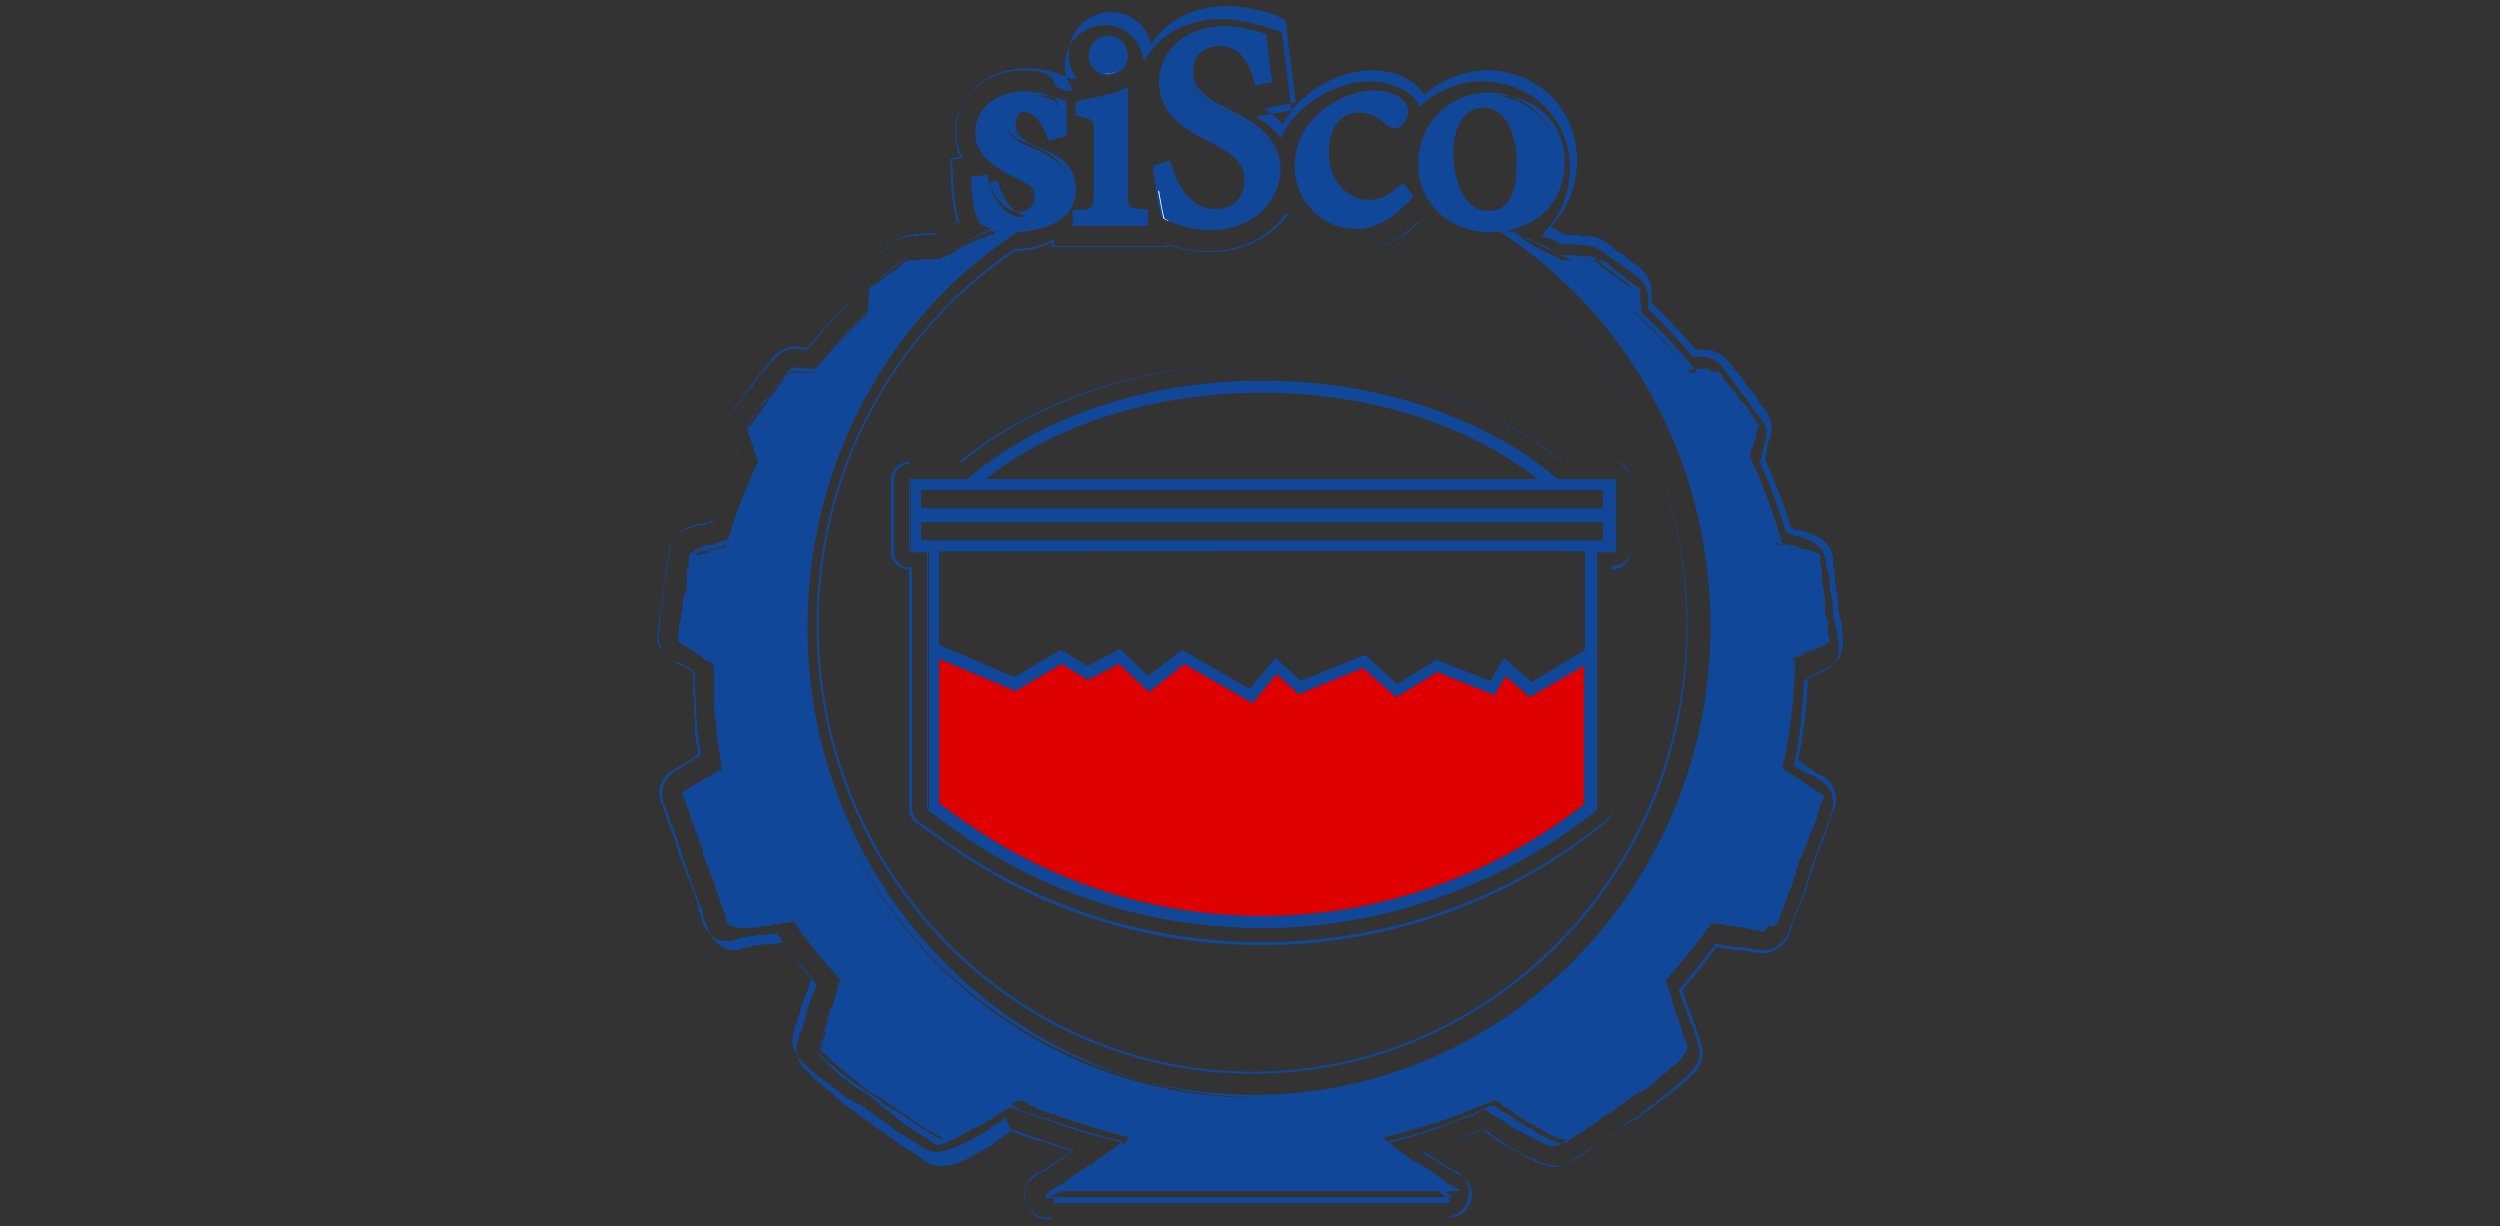 <svg xmlns="http://www.w3.org/2000/svg" xmlns:xlink="http://www.w3.org/1999/xlink" id="Layer_1" x="0px" y="0px" viewBox="0 0 248.9 122.1" style="enable-background:new 0 0 248.9 122.1;" xml:space="preserve"><rect x="0" y="0" width="248.9" height="122.1" fill="#333333" stroke="none"/><style type="text/css">	.st0{fill:#DE0100;}	.st1{fill:#114799;}	.st2{fill:#FFFFFF;}</style><g>	<g>		<g>			<path class="st0" d="M157.8,66.1V80c-9.1,7.2-20.5,11.2-32.1,11.2c-10.9,0-21.3-3.4-30.1-9.7L93.5,80V65.6l7.6,3.2l4.6-2.7    l2.6,1.6l3.1-1.6l3,2.8l3.5-2.8l6.8,3.9l2.4-2.9l2.2,2l6.4-2.6l3.3,2.9l4.1-2.5l5.7,2.3l1.1-1.9l2.4,2.1L157.8,66.1z"></path>		</g>		<path class="st1" d="M155,47.8c-7.2-6.2-17.9-9.8-29.3-9.8c-11.4,0-22.1,3.6-29.3,9.8h-5.7v7.1h1.8v25.7l2.5,1.8   c9,6.5,19.6,9.9,30.7,9.9c11.9,0,23.7-4.1,33-11.6l0.2-0.2V54.9h1.8v-7.1H155z M125.6,39.1c10.6,0,20.5,3.1,27.5,8.6h-55   C105.1,42.2,115,39.1,125.6,39.1z M157.8,80c-9.1,7.2-20.5,11.2-32.1,11.2c-10.9,0-21.3-3.4-30.1-9.7L93.5,80V65.6l7.6,3.2   l4.6-2.7l2.6,1.6l3.1-1.6l3,2.8l3.5-2.8l6.8,3.9l2.4-2.9l2.2,2l6.4-2.6l3.3,2.9l4.1-2.5l5.7,2.3l1.1-1.9l2.4,2.1l5.4-3.1V80z    M152.5,67.9l-2.8-2.4l-1.3,2.3l-5.4-2.1l-3.9,2.4l-3.2-2.9l-6.4,2.6l-2.5-2.3l-2.6,3.1l-6.7-3.9l-3.4,2.6l-2.8-2.7l-3.2,1.7   l-2.7-1.6l-4.6,2.7l-7.5-3.2v-9.3c21.1,0,59.5-0.1,64.3,0v9.8L152.5,67.9z M159.6,53.8H91.7V52h67.9V53.8z M159.6,50.6H91.7v-1.8   h67.9V50.6z"></path>	</g>	<g>		<path class="st1" d="M125.7,94.1c-11.5,0-22.5-3.5-31.8-10.3L91.3,82c-0.5-0.3-0.8-0.9-0.8-1.5V56.7c-1,0-1.8-0.8-1.8-1.8v-7.1   c0-1,0.8-1.8,1.8-1.8h5c7.5-6.2,18.4-9.8,30-9.8c11.6,0,22.5,3.6,30,9.8h5c1,0,1.8,0.8,1.8,1.8v7.1c0,1-0.8,1.8-1.8,1.8v23.8   c0,0.6-0.3,1.1-0.7,1.4l-0.2,0.2C150.2,89.8,138.1,94.1,125.7,94.1z M90.6,46.2c-0.9,0-1.6,0.7-1.6,1.6v7.1c0,0.9,0.7,1.6,1.6,1.6   h0.2v24c0,0.5,0.3,1,0.7,1.3l2.5,1.8c9.3,6.7,20.3,10.2,31.7,10.2c12.3,0,24.4-4.2,34-12l0.2-0.2c0.4-0.3,0.6-0.8,0.6-1.3v-24h0.2   c0.9,0,1.6-0.7,1.6-1.6v-7.1c0-0.9-0.7-1.6-1.6-1.6h-5.1l0,0c-7.5-6.2-18.4-9.8-29.9-9.8c-11.5,0-22.4,3.6-29.9,9.8l0,0H90.6z    M125.7,92.4c-11.1,0-21.8-3.4-30.8-9.9l-2.6-1.9V55h-1.8v-7.3h5.8c7.2-6.2,17.9-9.8,29.4-9.8c11.4,0,22.1,3.6,29.4,9.8h5.8V55   H159v25.6l-0.2,0.2C149.4,88.2,137.7,92.4,125.7,92.4z M92.5,80.5l2.5,1.8c9,6.5,19.6,9.9,30.7,9.9c11.9,0,23.6-4.1,32.9-11.6   l0.2-0.1V54.7h1.8v-6.8h-5.7l0,0c-7.2-6.2-17.9-9.8-29.3-9.8c-11.4,0-22.1,3.6-29.3,9.8l0,0h-5.7v6.8h1.8V80.5z"></path>	</g>	<g>		<g>			<path class="st1" d="M181.5,63.5c-0.1-0.3-0.1-0.6-0.1-0.8c0-0.2,0-0.4,0-0.5c-0.1-0.3-0.1-0.6-0.2-1c0-0.1-0.1-0.2-0.1-0.3    c0-0.4-0.1-0.7-0.1-1.1c0-0.3,0-0.6-0.1-0.9c-0.1-0.5-0.2-0.9-0.2-1.4c0-0.3,0-0.7-0.1-1c-0.1-0.3-0.2-0.7-0.2-1    c0-0.1,0-0.1,0-0.2c0-0.1-0.1-0.2-0.2-0.3c-0.1,0-0.1,0-0.2,0c-0.1,0-0.3-0.1-0.4-0.1c-0.2-0.1-0.4-0.2-0.6-0.2    c-0.3,0-0.6-0.1-0.9-0.3c-0.1-0.1-0.3-0.1-0.4-0.1c-0.3,0-0.6-0.1-0.9-0.2c0,0-0.1,0-0.1,0c-0.8-3-1.9-5.9-3.2-8.6    c0.1-0.2,0.1-0.3,0.1-0.5c0-0.1,0-0.2,0.1-0.3c0.1-0.1,0.2-0.2,0.2-0.4c0-0.2,0.1-0.4,0.2-0.5c0,0,0.1-0.1,0.1-0.1    c0-0.1,0.1-0.1,0.1-0.2c0-0.2,0.1-0.4,0.2-0.5c0-0.1,0.1-0.1,0.1-0.2c0-0.1,0-0.2,0-0.3c-0.1-0.2-0.2-0.3-0.3-0.5    c-0.1-0.2-0.3-0.3-0.4-0.5c-0.1-0.1-0.2-0.2-0.2-0.3c-0.1-0.2-0.2-0.3-0.3-0.5c-0.2-0.2-0.4-0.5-0.6-0.7c0,0-0.1-0.1-0.1-0.1    c-0.3-0.4-0.5-0.8-0.8-1.1c0,0-0.1-0.1-0.1-0.1c-0.1-0.2-0.3-0.4-0.4-0.6c-0.1-0.1-0.2-0.3-0.3-0.4c-0.1-0.2-0.3-0.4-0.5-0.6    c-0.1-0.1-0.2-0.1-0.3-0.1c-0.3,0-0.7,0-1,0c0,0-0.1,0-0.1,0c-0.3,0.1-0.6,0.1-0.9,0.1h0c-1.7-2.1-3.6-4.2-5.6-6    c0-0.1,0-0.3,0-0.4c0-0.1,0-0.2,0-0.3c-0.1-0.2,0-0.4-0.1-0.6c0-0.2,0-0.5,0-0.7c0-0.2-0.1-0.3-0.2-0.4c-0.1-0.1-0.2-0.3-0.4-0.3    c-0.2-0.1-0.4-0.3-0.6-0.4c-0.2-0.2-0.4-0.3-0.6-0.5c0,0-0.1-0.1-0.1-0.1c-0.2,0-0.3-0.2-0.5-0.3c-0.3-0.2-0.6-0.4-0.9-0.7    c-0.1-0.1-0.3-0.2-0.4-0.3c-0.2-0.2-0.5-0.2-0.8-0.2c-0.2,0-0.4,0-0.6,0c-0.1,0-0.2,0-0.3,0c-0.2-0.1-0.3-0.1-0.5,0    c-0.2,0-0.5,0-0.7,0c-0.1,0-0.3,0-0.4,0c0,0,0,0,0,0c-0.1,0-0.2,0-0.3-0.1c-0.2-0.1-0.4-0.3-0.6-0.3c-0.1,0-0.1-0.1-0.2-0.1    c-0.2-0.2-0.4-0.2-0.7-0.3c-0.2-0.1-0.4-0.3-0.7-0.4c-0.2-0.1-0.4-0.2-0.5-0.3c-0.1-0.1-0.3-0.2-0.4-0.2c-0.1,0-0.2-0.1-0.3-0.1    c-0.1-0.1-0.3-0.2-0.4-0.2c-0.1,0-0.3-0.1-0.4-0.2c-0.1-0.1-0.3-0.1-0.4-0.2c-0.1,0-0.2-0.1-0.3-0.2c-0.1-0.1-0.2-0.2-0.4-0.2    c-0.1,0-0.2,0-0.2-0.1c2.7-0.6,5.2-3,5.2-6.9c0-3.7-2.9-6.6-6.7-6.6h0c-2.8,0-6.8,2.2-6.8,7.1c0,3.2,2.4,6.5,6.8,6.5    c0.3,0,0.7,0,1-0.1c12.8,8.3,21.3,22.9,21.3,39.6c0,25.8-20.4,46.7-45.5,46.7c-25.1,0-45.5-20.9-45.5-46.7    c0-16.6,8.5-31.2,21.2-39.5c0.2,0,0.3,0,0.5,0c2.5,0,5.1-1.5,5.1-4.3c0-2.3-1.9-3.4-3.9-4.2c-1.5-0.6-2.2-1.2-2.2-2    c0-0.9,0.6-1.5,1.4-1.5c1.5,0,2.3,1.6,2.7,2.6l0.1,0.3l1.3-0.4l0-0.3c-0.1-0.7-0.4-2.5-0.7-3.1l0-0.1l-0.1-0.1    c-0.6-0.2-1.4-0.5-2.7-0.5c-2.7,0-4.8,1.7-4.8,4c0,2.5,2.3,3.6,3.8,4.3c1.5,0.7,2,1.2,2,2.2c0,1-0.8,1.6-1.6,1.6    c-1.7,0-2.8-1.8-3.2-3.3l-0.1-0.3l-1.4,0.2l0,0.3c0,1.1,0.3,3.2,0.5,3.6l0,0.1l0,0c0.4,0.3,1.1,0.6,2,0.8c-0.2,0-0.4,0.1-0.5,0.3    c-0.1,0.1-0.2,0.1-0.3,0.1c-0.2,0-0.4,0.1-0.6,0.2c-0.1,0.1-0.2,0.1-0.3,0.1c-0.2,0-0.3,0.1-0.5,0.2c-0.1,0.1-0.2,0.1-0.4,0.2    c-0.2,0-0.4,0.1-0.5,0.2c-0.2,0.1-0.4,0.2-0.6,0.3c-0.1,0-0.2,0.1-0.4,0.2c-0.1,0-0.2,0.1-0.2,0.2c-0.1,0.1-0.3,0.1-0.4,0.2    c-0.1,0.1-0.3,0.2-0.4,0.2c0,0,0,0-0.1,0c-0.1,0.1-0.3,0.2-0.4,0.2c0,0,0,0,0,0c-0.1,0-0.1,0.1-0.2,0.1c0,0,0,0,0,0    c-0.1,0-0.3,0.1-0.4,0.1c-0.3,0-0.5,0-0.8,0c-0.3,0-0.7,0-1,0.1c-0.2,0-0.4,0.1-0.6,0c-0.1,0-0.3,0-0.4,0    c-0.3,0.1-0.6,0.3-0.8,0.5c-0.1,0.1-0.3,0.2-0.4,0.4c-0.1,0.1-0.2,0.2-0.3,0.2c-0.2,0.1-0.4,0.2-0.5,0.3    c-0.3,0.2-0.5,0.4-0.8,0.6c-0.2,0.2-0.4,0.3-0.6,0.4c-0.1,0.1-0.2,0.1-0.3,0.2c-0.2,0.2-0.3,0.3-0.3,0.6c0,0.1,0,0.3,0,0.4    c0,0.4,0,0.8-0.1,1.1c0,0.1,0,0.1,0,0.2c0,0.1,0,0.3,0,0.4c-1.9,1.8-3.7,3.7-5.4,5.8c-0.1,0.1-0.3,0.1-0.5,0.1    c-0.1,0-0.2,0-0.3,0c-0.1,0-0.2,0-0.3,0c-0.1,0-0.2,0-0.4,0c-0.2,0-0.4,0-0.6,0c-0.1,0-0.3,0-0.4,0.1c-0.1,0.1-0.2,0.1-0.2,0.2    c-0.1,0.1-0.2,0.3-0.3,0.4c0,0.1-0.1,0.1-0.1,0.2c-0.2,0.2-0.4,0.5-0.6,0.8c-0.1,0.1-0.1,0.2-0.2,0.2c-0.3,0.4-0.5,0.7-0.8,1.1    c0,0.1-0.1,0.1-0.1,0.2c-0.2,0.2-0.3,0.5-0.5,0.7c-0.1,0.1-0.2,0.3-0.3,0.4c-0.1,0.3-0.3,0.5-0.5,0.7c-0.1,0.2-0.3,0.4-0.4,0.6    c-0.1,0.2-0.1,0.3,0,0.5c0.1,0.2,0.2,0.3,0.2,0.5c0,0.1,0.1,0.2,0.1,0.3c0.1,0.1,0.1,0.3,0.2,0.4c0,0.1,0,0.2,0,0.3    c0,0.1,0,0.2,0.1,0.3c0.1,0.1,0.1,0.2,0.2,0.3c0,0.1,0,0.1,0,0.2c0,0.2,0.1,0.3,0.2,0.5c0,0,0,0,0,0c-1.3,2.7-2.4,5.5-3.2,8.4    c-0.2,0.1-0.4,0.1-0.6,0.2c-0.1,0-0.2,0.1-0.3,0.1c-0.3,0-0.6,0.1-0.9,0.3c-0.3,0.1-0.6,0.2-0.9,0.2c-0.1,0-0.2,0-0.3,0.1    C69.3,54.9,69.1,55,69,55c-0.3,0-0.4,0.2-0.4,0.5c0,0.4,0,0.7-0.1,1c-0.1,0.3-0.2,0.6-0.1,1c0,0.1,0,0.2,0,0.3    c0,0.3-0.1,0.7-0.1,1c0,0.1,0,0.1-0.1,0.2c-0.1,0.3-0.2,0.7-0.2,1c0,0.1,0,0.2,0,0.3c0,0.2,0,0.4-0.1,0.6    c-0.1,0.2-0.1,0.4-0.1,0.6c0,0.3-0.1,0.6-0.1,0.9c0,0.3,0,0.7-0.1,1c0,0.1,0,0.2,0,0.3c0.1,0.1,0.2,0.3,0.3,0.3    c0.2,0.1,0.4,0.2,0.6,0.3c0.4,0.1,0.6,0.4,1,0.5c0,0,0,0,0.1,0c0.1,0.1,0.2,0.2,0.3,0.2c0.1,0,0.2,0.1,0.3,0.2    c0.1,0,0.2,0.1,0.2,0.2c0.1,0.1,0.3,0.1,0.4,0.2c0.1,0,0.2,0.1,0.2,0.2c0,0,0,0,0,0c0,0.1,0.1,0.1,0.1,0.2c0,0.1,0,0.2,0,0.4    c0,0.2,0,0.4,0,0.7c0,0.3,0,0.6,0,0.9c0,0.3,0,0.6,0,0.9c0,0.1,0,0.2,0,0.4c0,0.2,0,0.4,0,0.6c0,0.2,0,0.4,0.1,0.6    c0,0.1,0,0.2,0,0.4c0,0.3,0.1,0.5,0.1,0.8c0,0.4,0.1,0.8,0.1,1.2c0,0.1,0,0.1,0,0.2c0.1,0.4,0.2,0.9,0.2,1.3    c0,0.2,0.1,0.4,0.1,0.6c0,0.1,0,0.3,0.1,0.4c0,0.1,0.1,0.3,0.1,0.4c0,0.2,0,0.3,0.1,0.5c0,0.1,0,0.2-0.1,0.3c0,0-0.1,0.1-0.2,0.1    c-0.3,0.1-0.5,0.3-0.8,0.4c-0.2,0.2-0.4,0.3-0.7,0.4c-0.1,0.1-0.2,0.1-0.3,0.2c-0.1,0.1-0.2,0.2-0.4,0.2    c-0.3,0.2-0.6,0.3-0.8,0.5c-0.2,0.1-0.3,0.2-0.5,0.3c-0.1,0-0.1,0.1-0.2,0.2c-0.1,0.1-0.1,0.3,0,0.4c0,0.1,0.1,0.1,0.1,0.2    c0.1,0.1,0.1,0.2,0.2,0.4c0,0.3,0.1,0.5,0.3,0.7c0.1,0.1,0.1,0.2,0.1,0.4c0,0.2,0,0.3,0.1,0.4c0.1,0.2,0.2,0.5,0.3,0.7    c0.1,0.2,0.1,0.4,0.2,0.6c0.2,0.3,0.3,0.6,0.4,0.9c0,0.2,0.1,0.4,0.2,0.6c0.1,0.1,0.1,0.3,0.1,0.5c0,0.2,0.1,0.3,0.2,0.5    c0.1,0.2,0.2,0.3,0.2,0.5c0,0.2,0.1,0.4,0.2,0.5c0.1,0.1,0.1,0.1,0.1,0.2c0,0.1,0.1,0.3,0.1,0.4c0,0.1,0,0.2,0.1,0.3    c0.1,0.2,0.2,0.4,0.3,0.7c0,0.2,0.1,0.3,0.1,0.5c0.2,0.2,0.2,0.5,0.3,0.8c0,0.1,0.1,0.2,0.1,0.3c0,0.1,0.1,0.2,0.1,0.3    c0.1,0.2,0.2,0.5,0.2,0.7c0,0.1,0,0.2,0.1,0.3c0.1,0.2,0.2,0.4,0.2,0.7c0,0.3,0.1,0.5,0.4,0.7c0.1,0.1,0.2,0.1,0.3,0.1    c0.1,0,0.2-0.1,0.4-0.1c0.2,0,0.5-0.1,0.7-0.1c0.4-0.1,0.8-0.1,1.2-0.1c0,0,0.1,0,0.1,0C75.6,92,75.8,92,76,92    c0.2,0,0.4,0,0.5-0.1c0.2-0.1,0.4-0.1,0.6-0.1c0.1,0,0.1,0,0.2,0c0.2-0.1,0.4-0.1,0.6-0.1c0.1,0,0.2,0,0.4-0.1    c0.1,0,0.1,0,0.2-0.1c0.1,0,0.3,0,0.4,0c1.4,2.2,3.1,4.2,4.9,6.1c0,0,0,0,0,0c-0.2,0.2-0.3,0.5-0.3,0.7c0,0.1,0,0.1,0,0.2    c-0.1,0.3-0.2,0.6-0.3,0.9c0,0.1-0.1,0.2-0.1,0.3c0,0.2-0.1,0.5-0.2,0.6c-0.1,0.1-0.1,0.2-0.1,0.4c0,0.2-0.1,0.4-0.2,0.6    c-0.1,0.1-0.1,0.3-0.1,0.4c0,0.2-0.1,0.4-0.2,0.6c-0.1,0.1-0.1,0.3-0.1,0.4c0,0.3-0.1,0.5-0.2,0.7c-0.1,0.1-0.1,0.2-0.1,0.3    c0,0.2-0.1,0.3-0.1,0.5c-0.1,0.2-0.1,0.4,0.1,0.5c0.2,0.2,0.4,0.4,0.6,0.6c0.2,0.2,0.4,0.4,0.6,0.6c0.1,0,0.1,0.1,0.2,0.1    c0.3,0.3,0.6,0.5,0.9,0.8c0.2,0.2,0.4,0.3,0.6,0.5c0.1,0.1,0.3,0.2,0.4,0.3c0.3,0.2,0.6,0.5,0.9,0.7c0,0,0.1,0,0.1,0.1    c0.2,0.2,0.5,0.3,0.7,0.5c0,0,0,0,0.1,0c0.2,0.1,0.3,0.2,0.5,0.3c0.1,0.1,0.2,0.1,0.3,0.2c0.2,0.1,0.4,0.3,0.6,0.4    c0.2,0.1,0.4,0.3,0.6,0.4c0,0,0.1,0.1,0.1,0.1c0.1,0.1,0.3,0.2,0.4,0.3c0.1,0,0.2,0.1,0.2,0.1c0.1,0.1,0.3,0.2,0.5,0.3    c0.1,0.1,0.2,0.1,0.3,0.2c0.2,0.2,0.4,0.3,0.6,0.5c0.2,0.2,0.5,0.2,0.6,0.4c0,0,0,0,0.1,0c0.1,0,0.2,0.1,0.3,0.2    c0.1,0.1,0.3,0.3,0.5,0.3c0,0,0.1,0,0.1,0c0.3,0.2,0.6,0.4,0.9,0.6c0,0,0.1,0.1,0.2,0.1c0.1,0.1,0.2,0.1,0.4,0.1    c0.3-0.1,0.6-0.1,0.9-0.3c0.1-0.1,0.3-0.1,0.5-0.2c0.2,0,0.4-0.2,0.6-0.3c0.3-0.2,0.5-0.3,0.8-0.4c0,0,0.1,0,0.1,0    c0.2,0,0.3-0.2,0.5-0.3c0.1-0.1,0.1-0.1,0.2-0.1c0.2-0.1,0.4-0.1,0.6-0.3c0,0,0.1-0.1,0.1-0.1c0.1-0.1,0.2-0.1,0.3-0.2    c0.1-0.1,0.3-0.2,0.5-0.3c0.2-0.1,0.3-0.2,0.5-0.3c0,0,0.1-0.1,0.1-0.1c0.2-0.1,0.3-0.2,0.5-0.3c0.2-0.1,0.3-0.2,0.4-0.3    c0.1-0.1,0.3-0.2,0.5-0.3c0.1,0,0.2,0,0.4,0c0.1,0,0.2,0.1,0.3,0.1c0.1,0,0.2,0.1,0.3,0.2c0.1,0.1,0.3,0.2,0.4,0.2    c0.2,0,0.3,0.1,0.4,0.2c0.1,0.1,0.2,0.1,0.3,0.2c0.3,0,0.7,0.2,1,0.3c0.1,0.1,0.3,0.1,0.4,0.1c0,0,0.1,0,0.1,0    c0.2,0,0.3,0.1,0.4,0.2c0.2,0.1,0.4,0.2,0.6,0.2c2.1,0.7,4.2,1.4,6.4,1.9c0,0.1,0,0.3-0.1,0.4c-0.1,0.1-0.2,0.2-0.3,0.3    c-0.3,0.2-0.5,0.4-0.8,0.5c0,0,0,0-0.1,0c-0.2,0.2-0.4,0.2-0.6,0.3c-0.1,0.1-0.2,0.1-0.3,0.2c-0.1,0.1-0.3,0.2-0.4,0.3    c-0.2,0.2-0.5,0.3-0.7,0.5c-0.1,0.1-0.3,0.2-0.4,0.2c-0.1,0-0.1,0.1-0.2,0.1c-0.1,0.1-0.3,0.2-0.4,0.3c-0.2,0.1-0.4,0.3-0.6,0.4    c-0.1,0-0.2,0.1-0.3,0.2c-0.1,0.1-0.3,0.2-0.4,0.3c-0.2,0.1-0.3,0.2-0.4,0.3c-0.2,0.2-0.5,0.4-0.8,0.5c-0.2,0.1-0.4,0.2-0.6,0.3    c0,0-0.1,0.1-0.1,0.1c-0.1,0.1,0,0.2,0.1,0.2c0.1,0,0.2,0,0.4,0c0.5,0,1,0,1.5,0h18.3v0h18.6c0.4,0,0.9,0,1.3,0    c0.1,0,0.2,0,0.2,0c0,0,0.1,0,0.1-0.1c0-0.1,0-0.1,0-0.1c0,0,0,0-0.1,0c-0.2-0.1-0.5-0.2-0.7-0.4c-0.3-0.2-0.7-0.3-0.9-0.6    c-0.1-0.1-0.2-0.1-0.2-0.1c-0.1-0.1-0.3-0.2-0.4-0.3c-0.1-0.1-0.1-0.1-0.2-0.2c-0.4-0.2-0.7-0.5-1.1-0.7c-0.1,0-0.1-0.1-0.2-0.1    c-0.2-0.1-0.4-0.2-0.6-0.3c-0.2-0.1-0.4-0.3-0.6-0.4c0,0-0.1-0.1-0.1-0.1c-0.4-0.3-0.8-0.6-1.3-0.9c0,0-0.1,0-0.1-0.1    c-0.2-0.2-0.4-0.3-0.6-0.4c-0.1-0.1-0.2-0.2-0.3-0.3c-0.1-0.1-0.1-0.2-0.1-0.3c2.7-0.6,5.3-1.4,7.9-2.4c0.1-0.1,0.3-0.1,0.4-0.2    c0.1,0,0.2-0.1,0.3-0.1c0,0,0,0,0,0c0.6-0.2,1.2-0.5,1.8-0.7c0,0,0,0,0,0c0.1,0,0.1-0.1,0.2-0.1c0.1,0,0.1-0.1,0.2-0.1    c0.3-0.1,0.5,0,0.7,0.2c0,0,0,0,0.1,0.1c0.1,0.1,0.2,0.2,0.4,0.3c0.3,0.1,0.5,0.3,0.7,0.4c0,0,0,0,0.1,0.1    c0.1,0.1,0.3,0.2,0.4,0.3c0.3,0.2,0.6,0.4,0.9,0.6c0.2,0.2,0.4,0.2,0.6,0.3c0.1,0,0.1,0,0.2,0.1c0.1,0.1,0.3,0.2,0.5,0.3    c0.3,0.2,0.6,0.3,0.8,0.5c0.2,0.1,0.4,0.2,0.6,0.3c0.2,0.1,0.3,0.1,0.5,0.2c0.1,0.1,0.3,0.1,0.4,0.1c0.1,0,0.2,0,0.2,0.1    c0.1,0,0.2,0,0.3,0c0.1,0,0.2,0,0.2-0.1c0.1-0.1,0.3-0.2,0.4-0.3c0.2-0.1,0.3-0.2,0.5-0.3c0.1-0.1,0.1-0.1,0.2-0.1    c0.2,0,0.3-0.1,0.4-0.3c0.1-0.1,0.1-0.1,0.2-0.2c0.3-0.2,0.6-0.4,0.9-0.5c0.2-0.1,0.3-0.2,0.5-0.3c0.1-0.1,0.3-0.3,0.5-0.3    c0.1-0.1,0.2-0.1,0.3-0.2c0.1-0.1,0.2-0.1,0.3-0.2c0.1,0,0.2-0.1,0.3-0.2c0.1-0.1,0.2-0.1,0.2-0.2c0.1,0,0.2-0.1,0.3-0.2    c0,0,0.1-0.1,0.2-0.1c0.4-0.3,0.7-0.5,1.1-0.8c0.1-0.1,0.2-0.2,0.3-0.2c0.2-0.1,0.3-0.2,0.5-0.4c0.1-0.1,0.2-0.1,0.2-0.2    c0.2-0.2,0.5-0.3,0.7-0.5c0.2-0.2,0.4-0.3,0.6-0.4c0.2-0.1,0.3-0.2,0.4-0.4c0.1-0.1,0.1-0.1,0.2-0.2c0.3-0.2,0.6-0.4,0.9-0.7    c0,0,0.1,0,0.1-0.1c0.3-0.3,0.7-0.5,1-0.9c0.2-0.2,0.4-0.4,0.5-0.6c0.1-0.2,0.1-0.4,0.1-0.5c-0.1-0.2-0.1-0.4-0.2-0.5    c0-0.1-0.1-0.2-0.1-0.3c-0.1-0.2-0.2-0.3-0.2-0.5c0-0.2-0.1-0.5-0.2-0.6c-0.1-0.1-0.1-0.1-0.1-0.2c0-0.3-0.1-0.5-0.2-0.8    c0-0.1-0.1-0.1-0.1-0.2c0-0.1-0.1-0.2-0.1-0.2c0-0.3-0.1-0.5-0.2-0.7c-0.1-0.1-0.1-0.2-0.1-0.4c0-0.2-0.1-0.3-0.1-0.5    c-0.1-0.3-0.2-0.5-0.3-0.8c-0.1-0.3-0.2-0.6-0.3-0.8c1.8-2,3.5-4.1,5-6.3c0.1,0,0.1,0,0.2,0c0.1,0,0.2,0.1,0.3,0.1    c0.2,0,0.5,0,0.7,0.1c0.1,0,0.2,0,0.2,0c0.2,0,0.4,0,0.6,0.1c0.1,0.1,0.3,0.1,0.4,0.1c0.1,0,0.3,0,0.4,0c0.2,0.1,0.4,0,0.6,0.1    c0.2,0,0.4,0,0.6,0.1c0.3,0.1,0.7,0.1,1,0.2c0.1,0,0.3,0,0.4,0.1c0.2,0.1,0.4,0,0.5-0.1c0.1-0.1,0.2-0.2,0.2-0.3    c0-0.1,0.1-0.3,0.1-0.4c0-0.1,0.1-0.3,0.1-0.4c0.1-0.2,0.2-0.3,0.2-0.5c0-0.2,0.1-0.4,0.2-0.6c0.1-0.2,0.2-0.4,0.2-0.6    c0.1-0.3,0.2-0.5,0.3-0.7c0.1-0.2,0.2-0.4,0.2-0.6c0-0.2,0.1-0.3,0.2-0.5c0.1-0.2,0.2-0.4,0.2-0.6c0-0.1,0-0.3,0.1-0.4    c0.1-0.2,0.2-0.4,0.2-0.6c0-0.1,0-0.3,0.1-0.4c0.2-0.2,0.2-0.4,0.2-0.6c0-0.2,0.1-0.3,0.1-0.5c0.1-0.2,0.2-0.5,0.3-0.8    c0-0.2,0.1-0.4,0.2-0.5c0.2-0.3,0.3-0.6,0.4-0.9c0-0.2,0.1-0.3,0.2-0.4c0.1-0.1,0.2-0.3,0.2-0.5c0-0.2,0.1-0.4,0.2-0.6    c0.1-0.2,0.2-0.3,0.2-0.5c0-0.2,0-0.3,0.1-0.4c0-0.1,0.1-0.1,0.1-0.2c0-0.1,0.1-0.2,0.1-0.3c0-0.2,0-0.3-0.2-0.4    c-0.1-0.1-0.2-0.1-0.4-0.2c-0.2-0.2-0.4-0.3-0.7-0.5c-0.1-0.1-0.2-0.1-0.3-0.2c-0.1-0.1-0.3-0.2-0.4-0.3    c-0.1-0.1-0.3-0.2-0.5-0.3c-0.1,0-0.2-0.1-0.3-0.2c-0.1-0.1-0.2-0.2-0.3-0.2c-0.1,0-0.2-0.1-0.2-0.1c-0.1-0.1-0.2-0.2-0.3-0.2    c-0.4-0.2-0.3-0.2-0.4-0.5c0-0.1,0-0.1,0-0.2c0-0.1,0-0.2,0.1-0.4v0c0.7-3.2,1.1-6.6,1.1-10c0.1-0.1,0.2-0.2,0.4-0.2    c0.1,0,0.2-0.1,0.3-0.2c0.1-0.1,0.2-0.1,0.3-0.2c0.1-0.1,0.3-0.1,0.4-0.2c0,0,0.1-0.1,0.2-0.1c0.2,0,0.4-0.1,0.5-0.2    c0.1,0,0.1-0.1,0.2-0.1c0.3-0.2,0.6-0.3,0.9-0.5c0.1,0,0.1-0.1,0.2-0.2C181.5,63.8,181.5,63.6,181.5,63.5z M144.7,15.2    c0-3.1,1.5-4.5,2.9-4.5h0c2.1,0,3.4,2.2,3.4,5.6c0,3.2-0.9,4.7-2.8,4.7C146.2,21.1,144.7,18.7,144.7,15.2z"></path>			<g>				<path class="st1" d="M104.7,121.4c-0.2,0-0.4,0-0.6,0l0-0.1l0,0.1c-0.8-0.1-1.5-0.6-1.9-1.4c-0.4-0.8-0.3-1.7,0.2-2.4l0-0.1     c0.2-0.3,0.5-0.6,0.8-0.7l0,0c0,0,0.1,0,0.1,0l0,0c0.2-0.1,0.4-0.2,0.7-0.4c0,0,0.1,0,0.3-0.2l0,0c0.1-0.1,0.4-0.3,0.8-0.5     c0.2-0.1,0.4-0.4,0.8-0.5c0,0,0.1,0,0.1-0.1l0.3-0.2c0.1-0.1,0.2-0.2,0.3-0.3c-0.7-0.2-1.4-0.5-2.1-0.7     c-0.2-0.1-0.4-0.2-0.7-0.2l-0.2-0.1c-0.3,0-0.7-0.2-1-0.3c-0.2-0.1-0.2-0.1-0.3-0.1c-0.4,0-0.7-0.2-1.1-0.4     c-0.2,0-0.3-0.1-0.5-0.2c0,0-0.1,0-0.1,0c-0.1,0-0.1,0.1-0.2,0.2c-0.3,0.2-0.6,0.4-0.9,0.6c-0.2,0.1-0.3,0.2-0.4,0.3l-0.1,0.1     c-0.2,0.2-0.5,0.4-0.8,0.5c-0.3,0.2-0.6,0.4-0.9,0.5c-0.2,0.1-0.4,0.2-0.5,0.3c-0.3,0.2-0.7,0.4-1.1,0.5     c-0.5,0.3-0.9,0.4-1.2,0.4l0,0c0,0-0.1,0-0.1,0c-0.7,0.2-1.5,0.1-2.2-0.3l0,0c-0.1-0.1-0.2-0.2-0.4-0.3c0,0-0.1,0-0.1-0.1     c-0.1-0.1-0.3-0.2-0.4-0.3c-0.3-0.2-0.6-0.4-0.8-0.5c-0.2-0.1-0.3-0.2-0.5-0.3c-0.1-0.1-0.4-0.2-0.6-0.4     c-0.1-0.1-0.3-0.2-0.4-0.3l-0.2-0.2c-0.2-0.1-0.5-0.3-0.7-0.5c-0.2-0.1-0.5-0.3-0.6-0.4c-0.3-0.1-0.5-0.3-0.6-0.4l0,0     c0,0-0.1,0-0.1-0.1c-0.1-0.1-0.3-0.2-0.4-0.3l-0.2-0.1c-0.1-0.1-0.3-0.2-0.4-0.3l0,0c-0.2-0.1-0.5-0.3-0.6-0.5l0,0     c-0.1-0.1-0.3-0.2-0.5-0.3c-0.3-0.2-0.5-0.3-0.7-0.5l0,0c-0.1-0.1-0.2-0.1-0.2-0.2c-0.2-0.2-0.4-0.3-0.6-0.5     c-0.1-0.1-0.2-0.2-0.3-0.3c0,0-0.1-0.1-0.1-0.1l-0.1-0.1c-0.3-0.2-0.6-0.4-0.8-0.6l-0.1-0.1c0,0-0.1-0.1-0.1-0.1     c0,0,0,0-0.1-0.1c-0.5-0.3-0.8-0.7-1-0.9c-0.2-0.2-0.3-0.4-0.5-0.5c-0.8-0.8-1-2-0.6-3c0.1-0.5,0.3-0.8,0.4-1     c0-0.4,0.2-0.7,0.3-1.1c0-0.4,0.2-0.7,0.3-1.1c0.1-0.4,0.2-0.8,0.4-1.1c0.1-0.3,0.2-0.5,0.2-0.6c0-0.1,0.1-0.1,0.1-0.2l0-0.1     c0-0.1,0.1-0.1,0.1-0.2c-1.2-1.3-2.3-2.7-3.3-4.2c-0.2,0-0.4,0.1-0.6,0.1h0c-0.4,0.1-0.7,0.1-1,0.1l0,0c-0.1,0-0.1,0-0.2,0     c0,0,0,0-0.1,0c-0.2,0-0.4,0.1-0.6,0.1h-0.1c-0.1,0-0.3,0-0.5,0.1l-0.3,0.1c-0.2,0-0.3,0-0.4,0.1l0,0c-0.1,0-0.1,0-0.1,0     c-0.1,0-0.2,0-0.3,0.1c-0.2,0.1-0.4,0.1-0.6,0.1c-0.6,0-1.2-0.2-1.7-0.6l0,0c-0.6-0.5-1-1.3-1.2-2.1c-0.2-0.3-0.3-0.6-0.3-1     c0,0,0,0,0-0.1c0-0.1-0.1-0.1-0.1-0.2c0,0,0-0.1,0-0.1l-0.1-0.1c-0.1-0.3-0.2-0.5-0.3-0.8l0-0.1c-0.3-0.5-0.4-0.9-0.4-1.1l0,0     c-0.2-0.3-0.3-0.7-0.4-1.1c-0.2-0.3-0.3-0.7-0.4-1.1c-0.2-0.4-0.3-0.8-0.4-1.2c-0.1-0.3-0.3-0.6-0.3-1c0-0.1-0.1-0.2-0.1-0.3     c-0.2-0.4-0.3-0.7-0.4-1l0-0.1c0-0.1,0-0.1-0.1-0.2c-0.2-0.3-0.3-0.6-0.3-1c-0.2-0.3-0.3-0.6-0.4-1c0,0,0,0,0,0     c-0.5-0.9-0.5-1.9,0-2.7l0,0c0.4-0.6,0.9-1,1.3-1.1l0.1-0.1c0.3-0.2,0.6-0.4,0.8-0.5l0.3-0.2c0.2-0.2,0.5-0.4,0.8-0.5     c0.1,0,0.1-0.1,0.1-0.1l0.1-0.1c0-0.2-0.1-0.4-0.1-0.7c0-0.1,0-0.3-0.1-0.5l0-0.1c0-0.2-0.1-0.5-0.1-0.7c0-0.2-0.1-0.3-0.1-0.5     v0c0-0.1,0-0.3,0-0.5l0,0c0-0.2,0-0.3,0-0.4c0-0.1,0-0.2-0.1-0.3l0-0.1c0-0.1,0-0.1,0-0.2l0,0c0-0.1,0-0.2,0-0.3l0-0.3     c0-0.1,0-0.2,0-0.4c0-0.1,0-0.3,0-0.4c0,0,0,0,0,0c-0.1-0.3-0.1-0.5-0.1-0.7l0-0.1c0-0.2,0-0.3,0-0.5l0-0.8c0-0.2,0-0.4,0-0.6     c-0.2-0.1-0.3-0.2-0.5-0.3c-0.3-0.1-0.5-0.3-0.7-0.4l-0.1,0c-0.3-0.1-0.6-0.3-0.7-0.4c0,0,0,0,0,0c-0.6-0.3-1.2-0.8-1.4-1.5     c-0.2-0.6-0.3-1.1-0.1-1.7l0,0c0.1-0.2,0-0.2,0-0.3c0-0.5,0-1,0.1-1.3c0-0.1,0-0.1,0-0.2c0-0.3,0.1-0.5,0.2-0.8l0-0.1     c0,0,0,0,0-0.1c0-0.1,0-0.1,0-0.2l0-0.1c0-0.6,0.1-1.2,0.3-1.8l0-0.1c0-0.2,0.1-0.4,0.1-0.6c0-0.6,0.1-1.2,0.2-1.6     c0-0.2,0.1-0.3,0.1-0.4c0-1.3,0.9-2.5,2.2-2.7c0.4-0.2,0.8-0.3,1.2-0.3l0.1,0c0,0,0.1,0,0.1,0c0.2-0.1,0.4-0.2,0.7-0.3     c0.7-2.2,1.5-4.5,2.5-6.6c-0.2-0.3-0.3-0.6-0.3-1c-0.1-0.3-0.2-0.5-0.3-0.8c-0.4-0.8-0.4-1.6,0-2.4c0.2-0.5,0.5-0.8,0.7-1     c0.1-0.1,0.2-0.3,0.3-0.4l0,0c0.2-0.4,0.4-0.7,0.7-0.9l0,0c0,0,0,0,0-0.1l0,0c0.1-0.1,0.2-0.3,0.3-0.4c0.2-0.3,0.3-0.5,0.5-0.7     l0,0c0.1-0.1,0.2-0.2,0.2-0.3l0.2-0.2c0,0,0.1-0.1,0.1-0.1l0,0c0.1-0.2,0.3-0.4,0.5-0.6c0.2-0.3,0.4-0.5,0.5-0.7l0,0     c0.3-0.4,0.6-0.5,0.7-0.6c0.5-0.3,1-0.5,1.6-0.5c0.2,0,0.4,0,0.6,0.1h0.2c0.1,0,0.2,0,0.4,0c1.3-1.6,2.7-3.1,4.2-4.5     c0,0,0-0.1,0-0.1c0,0,0-0.2,0-0.3c0-0.1,0-0.3,0-0.4l0-0.2c-0.1-1,0.4-2,1.3-2.6c0.1-0.1,0.2-0.2,0.4-0.3     c0.1-0.1,0.2-0.1,0.3-0.2c0.3-0.3,0.6-0.5,0.9-0.7l0.1-0.1c0.2-0.1,0.4-0.3,0.6-0.4c0.1-0.1,0.2-0.2,0.3-0.3     c0.5-0.4,1-0.8,1.6-1c0.3-0.1,0.7-0.2,1-0.2c0.2,0,0.3,0,0.4,0c0.4-0.1,0.8-0.1,1.2-0.1l0.2,0l0,0c0,0,0.1,0,0.1,0l0.1,0l0.1,0     c0.1,0,0.1-0.1,0.2-0.1l0.2-0.1l0.1-0.1c0.1-0.1,0.2-0.1,0.4-0.2c0.2-0.1,0.3-0.1,0.4-0.2c0,0,0,0,0,0l0.1,0     c0.2-0.1,0.4-0.2,0.7-0.3c-0.1-0.4-0.2-1-0.4-1.8c-0.1-0.8-0.2-1.7-0.2-2.3l-0.1-2.3l1-0.2c-0.4-0.7-0.5-1.6-0.5-2.5     c0-1.8,0.8-3.4,2.2-4.6c1.3-1.1,3-1.7,4.9-1.7c1.8,0,2.9,0.4,3.6,0.7l1,0.4l0.4-0.1c-0.5-0.7-0.8-1.5-0.8-2.4     c0-2.3,1.9-4.2,4.2-4.2c1.9,0,3.6,1.3,4,3.2c0.4-0.6,0.9-1.2,1.5-1.7c1.6-1.4,3.7-2.1,6.1-2.1c1.8,0,3.5,0.5,4.5,0.8L128,2     l0.2,1.7c0.1,1,0.2,2.1,0.5,4l0.3,2.5l-3.1,0.6c0.7,0.5,1.3,1,1.8,1.6c0.7-1.3,1.7-2.4,2.9-3.3c1.8-1.3,4-2.1,6-2.1h0     c1.7,0,3.3,0.5,4.3,1.4c0.4,0.3,0.7,0.7,0.9,1c0,0,0.1-0.1,0.2-0.1c1.6-1.4,3.9-2.3,6-2.3c5.1,0,9,3.9,9,8.9     c0,3.3-1.4,5.4-2.6,6.7c0.1,0,0.1,0.1,0.1,0.1c0,0,0,0,0.1,0c0,0,0,0,0,0c0,0,0,0,0,0c0.2,0.1,0.4,0.2,0.7,0.4     c0.2,0.1,0.4,0.2,0.6,0.3c0.1,0,0.2,0,0.3,0l0,0c0,0,0,0,0,0c0.1,0,0.1,0,0.1,0c0.1,0,0.2,0,0.3,0c0.3,0,0.6,0,0.8,0.1h0.1     c0.1,0,0.2,0,0.3,0h0.1c0.8,0,1.5,0.2,2.1,0.7c0.2,0.1,0.4,0.3,0.5,0.4l0.1,0.1c0.2,0.1,0.3,0.3,0.4,0.3     c0.1,0.1,0.2,0.1,0.3,0.2c0.3,0.1,0.5,0.3,0.6,0.4l0.2,0.2c0.1,0.1,0.2,0.2,0.3,0.2c0.1,0.1,0.2,0.2,0.4,0.3     c0.3,0.2,0.6,0.5,0.9,0.8c0.5,0.6,0.8,1.3,0.7,2c0,0.2,0,0.4,0,0.6l0,0.2c0,0.1,0,0.1,0,0.2c1.5,1.5,3,3,4.4,4.7l0,0     c0.3,0,0.6,0,0.9,0h0c0.7,0,1.3,0.3,1.9,0.7c0.3,0.3,0.7,0.6,1,1.2c0,0,0,0,0,0l0.1,0.1c0.1,0.1,0.3,0.3,0.5,0.6     c0.3,0.3,0.5,0.6,0.6,0.8c0.1,0.1,0.1,0.2,0.2,0.3c0,0,0.1,0.1,0.1,0.1c0,0,0.1,0.1,0.1,0.1c0.1,0.2,0.3,0.3,0.4,0.5     c0.2,0.2,0.4,0.5,0.5,0.8l0,0c0.1,0.1,0.2,0.3,0.3,0.4l0.1,0.1c0.3,0.3,0.4,0.6,0.5,0.8l0,0c0,0,0,0,0,0c0.2,0.4,0.5,1,0.3,1.9     l0,0.1c0,0.2-0.1,0.4-0.2,0.6c-0.1,0.4-0.2,0.6-0.2,0.8l0,0.1c0,0,0,0,0,0.1c0,0.3-0.1,0.5-0.2,0.8c1,2.2,1.9,4.5,2.6,6.8     c0.2,0.1,0.4,0.2,0.6,0.3c0,0,0,0,0.1,0c0.3,0,0.8,0.1,1.4,0.4c0.1,0,0.2,0,0.2,0.1l0,0.1l0-0.1c0.9,0.3,1.5,0.9,1.8,1.8     c0.1,0.3,0.1,0.6,0.1,0.8c0,0,0,0.1,0,0.2l0,0.2c0.1,0.4,0.2,1,0.2,1.6c0,0.1,0.1,0.5,0.1,0.7c0.1,0.4,0.2,1,0.2,1.6     c0,0,0,0.2,0,0.3l0,0.1c0,0.1,0,0.2,0,0.2c0,0,0,0,0,0.1l0,0c0,0.1,0,0.2,0.1,0.2c0.1,0.3,0.1,0.5,0.2,0.8     c0.1,0.3,0.1,0.6,0.1,0.9v0.1c0,0,0,0.1,0,0.2c0.2,0.7,0.1,1.5-0.2,2.2c-0.2,0.5-0.6,0.8-1.1,1.1l-0.4,0.2     c-0.1,0.1-0.3,0.1-0.4,0.2l-0.3,0.1c-0.2,0.2-0.5,0.3-0.8,0.4c-0.1,0-0.1,0.1-0.2,0.1c-0.1,2.8-0.4,5.6-1,8.3     c0.1,0.1,0.2,0.1,0.3,0.2c0.3,0.2,0.5,0.3,0.7,0.5l0,0c0.2,0.1,0.4,0.2,0.6,0.4c0,0,0,0,0,0c0.1,0.1,0.3,0.2,0.5,0.3l0.1,0     c1,0.5,1.6,1.4,1.6,2.5c0,0.5-0.1,0.9-0.4,1.3l0,0c-0.1,0.3-0.2,0.7-0.3,1c-0.1,0.4-0.2,0.8-0.4,1.2c-0.1,0.5-0.3,0.8-0.5,1.2     l0,0c-0.1,0.3-0.2,0.7-0.4,1.2c-0.1,0.4-0.2,0.8-0.4,1.2c-0.1,0.3-0.2,0.6-0.3,0.9c-0.1,0.4-0.2,0.7-0.3,1     c-0.1,0.4-0.2,0.8-0.5,1.2c0,0,0,0.1-0.1,0.2c-0.1,0.4-0.3,0.8-0.4,1.1c0,0,0,0.1-0.1,0.1c-0.1,0.3-0.2,0.7-0.3,1     c0,0.2-0.1,0.4-0.2,0.6l0,0.1c-0.1,0.4-0.3,0.7-0.6,1l0,0c-0.7,0.8-1.6,1-2,1c-0.3,0-0.6,0-0.9-0.1c0,0-0.1,0-0.2,0     c-0.1,0-0.2,0-0.3-0.1l-0.1,0c-0.2,0-0.5-0.1-0.7-0.1c0,0-0.1,0-0.1,0l-0.2,0c-0.2,0-0.5,0-0.8-0.1l-0.1,0c-0.4,0-0.7-0.1-1-0.2     c-0.1,0-0.2,0-0.3,0c-1.1,1.5-2.2,2.9-3.4,4.3l0,0c0,0.1,0.1,0.2,0.1,0.3c0.1,0.2,0.1,0.4,0.2,0.7c0.2,0.4,0.3,0.7,0.4,1.1     c0.2,0.3,0.3,0.7,0.4,1c0.2,0.4,0.3,0.7,0.4,1.2c0.1,0.2,0.2,0.3,0.2,0.5c0,0.1,0.1,0.3,0.1,0.4c0.4,1,0.2,2.1-0.5,2.9l0,0     l-0.2,0.2c-0.1,0.1-0.1,0.1-0.2,0.2l-0.2,0.2c-0.4,0.4-0.8,0.7-1.1,1c-0.1,0-0.1,0.1-0.2,0.1c-0.3,0.3-0.6,0.5-0.8,0.7l-0.1,0     c0,0-0.1,0-0.1,0.1c0,0,0,0-0.1,0l0,0c-0.2,0.2-0.5,0.4-0.7,0.6l-0.1,0.1c-0.1,0-0.2,0.2-0.3,0.2c-0.3,0.2-0.5,0.4-0.7,0.5l0,0     c-0.1,0-0.1,0.1-0.2,0.1l-0.1,0.1c-0.2,0.2-0.5,0.4-0.8,0.6c-0.1,0.1-0.2,0.2-0.4,0.2c-0.1,0.1-0.3,0.2-0.5,0.3l0,0     c-0.1,0.1-0.2,0.2-0.4,0.3c-0.2,0.2-0.4,0.4-0.7,0.5c-0.2,0.2-0.4,0.3-0.7,0.4c-0.2,0.2-0.4,0.3-0.6,0.4     c-0.3,0.3-0.6,0.5-0.9,0.7c-0.1,0.1-0.2,0.1-0.3,0.2l0,0c-0.1,0.1-0.2,0.1-0.3,0.2c-0.2,0.2-0.5,0.4-0.8,0.5     c-0.2,0.1-0.3,0.2-0.5,0.3l-0.3,0.2c-0.5,0.4-1.1,0.6-1.8,0.6c-0.2,0-0.4,0-0.5-0.1c-0.1,0-0.2,0-0.3-0.1     c-0.4-0.1-0.8-0.2-1-0.3c0,0-0.1,0-0.2-0.1c0,0-0.1,0-0.1-0.1l-0.1,0c-0.3-0.1-0.6-0.3-0.9-0.5c0,0-0.1-0.1-0.2-0.1     c-0.1-0.1-0.3-0.2-0.5-0.3c-0.2-0.1-0.5-0.2-0.7-0.4c-0.2-0.1-0.5-0.2-0.9-0.5c-0.3-0.2-0.5-0.3-0.7-0.5     c-0.3-0.1-0.5-0.3-0.7-0.5c-0.1-0.1-0.2-0.2-0.3-0.2l0,0c0,0,0,0,0,0l0,0c0,0-0.1,0-0.1,0c-0.4,0.2-0.9,0.4-1.4,0.6l-0.8,0.3     c-1.1,0.4-2.3,0.8-3.5,1.2c0,0,0.1,0.1,0.1,0.1c0.2,0.2,0.4,0.3,0.8,0.5l0,0c0.1,0.1,0.3,0.2,0.5,0.4c0.3,0.1,0.5,0.3,0.7,0.5     l0,0c0,0,0.1,0,0.1,0c0.2,0.1,0.3,0.2,0.5,0.3c0.1,0,0.2,0.1,0.2,0.1l0,0c0.1,0,0.2,0.1,0.3,0.1c0.2,0.1,0.5,0.3,0.6,0.5     l0.1,0.1c0.6,0.7,0.7,1.7,0.3,2.6c-0.3,0.7-0.9,1.1-1.6,1.3c-0.2,0.1-0.5,0.1-0.8,0.1l-38.3,0c-0.2,0-0.5,0-0.7,0L104.7,121.4z      M100.7,112.4L100.7,112.4c0.2,0.1,0.4,0.2,0.6,0.2l0,0c0.3,0.2,0.7,0.3,1,0.4c0.1,0,0.2,0.1,0.3,0.1c0.3,0.1,0.6,0.2,1,0.3l0,0     l0.2,0.1c0.2,0.1,0.4,0.2,0.6,0.2c0.8,0.3,1.5,0.5,2.3,0.8l0.2,0.1l-0.2,0.1c-0.2,0.1-0.4,0.2-0.5,0.4l-0.3,0.2     c0,0-0.1,0.1-0.1,0.1c-0.4,0.2-0.7,0.4-0.8,0.5l0,0c-0.3,0.2-0.5,0.3-0.7,0.5l0,0c-0.1,0.1-0.2,0.2-0.3,0.2     c-0.3,0.1-0.5,0.2-0.7,0.3l0,0c0,0-0.1,0-0.1,0.1c-0.5,0.3-0.7,0.6-0.8,0.7l0,0c-0.4,0.6-0.5,1.5-0.2,2.2c0.3,0.7,1,1.2,1.7,1.3     l0,0c0.2,0,0.4,0,0.6,0l0.7,0c0.2,0,0.5,0,0.7,0l38.3,0c0.3,0,0.5,0,0.7-0.1c0.6-0.1,1.2-0.6,1.4-1.2c0.4-0.8,0.3-1.6-0.2-2.3     l-0.1-0.1c-0.2-0.2-0.4-0.4-0.6-0.5c-0.1,0-0.2-0.1-0.3-0.1l0,0c-0.1-0.1-0.2-0.1-0.3-0.2c-0.2-0.1-0.3-0.2-0.5-0.3l0,0     c0,0-0.1,0-0.1,0l-0.1,0c-0.2-0.2-0.4-0.4-0.7-0.5l0,0c-0.2-0.2-0.4-0.3-0.5-0.4l0-0.1l-0.1,0.1c-0.3-0.2-0.6-0.4-0.8-0.5     c-0.1-0.1-0.2-0.2-0.3-0.2l-0.2-0.1l0.2-0.1c1.3-0.4,2.5-0.8,3.7-1.3l0.8-0.3l0,0l0,0c0.5-0.2,0.9-0.4,1.4-0.6l0,0l0,0     c0,0,0.1,0,0.1,0.1l0.1,0c0,0,0,0,0.1,0l0,0c0.1,0.1,0.2,0.1,0.3,0.2c0.2,0.2,0.5,0.4,0.7,0.5c0.2,0.2,0.5,0.3,0.7,0.5     c0.3,0.2,0.6,0.4,0.8,0.5l0,0c0.2,0.2,0.4,0.3,0.7,0.4c0.2,0.1,0.3,0.2,0.5,0.3c0.1,0,0.2,0.1,0.2,0.1c0.3,0.2,0.5,0.3,0.9,0.4     l0.1,0c0,0,0.1,0,0.1,0.1c0.1,0,0.1,0.1,0.2,0.1c0.2,0.1,0.6,0.3,1,0.3c0.1,0,0.1,0,0.3,0.1c0.2,0,0.3,0,0.5,0.1     c0,0,0.1,0,0.1,0c0.6,0,1.1-0.2,1.5-0.6l0.3-0.2c0.1-0.1,0.3-0.2,0.5-0.3l0,0c0.3-0.1,0.5-0.3,0.8-0.5c0.1-0.1,0.2-0.1,0.3-0.2     l0,0c0.1-0.1,0.3-0.2,0.4-0.2c0.3-0.2,0.6-0.4,0.9-0.7l0,0c0.2-0.1,0.4-0.2,0.6-0.4l0,0c0.2-0.1,0.5-0.2,0.7-0.4     c0.2-0.1,0.5-0.3,0.6-0.5c0.1-0.1,0.3-0.2,0.4-0.3l0,0c0.2-0.1,0.4-0.3,0.5-0.3c0.1-0.1,0.2-0.1,0.3-0.2     c0.3-0.2,0.5-0.3,0.7-0.6l0.1-0.1c0.1,0,0.1-0.1,0.2-0.1l0,0c0.2-0.1,0.4-0.3,0.7-0.5c0.1,0,0.2-0.1,0.3-0.2l0.1-0.1     c0.2-0.2,0.4-0.3,0.7-0.6l0,0c0,0,0,0,0.1-0.1c0,0,0.1,0,0.1-0.1l0.1,0c0.2-0.1,0.5-0.3,0.8-0.7c0.1-0.1,0.1-0.1,0.2-0.1     c0.3-0.3,0.7-0.6,1.1-1l0.2-0.2c0.1-0.1,0.1-0.1,0.2-0.2l0.2-0.3c0.6-0.7,0.8-1.7,0.4-2.6c0-0.1-0.1-0.3-0.1-0.4     c-0.1-0.2-0.1-0.4-0.2-0.5l0,0c0-0.4-0.2-0.8-0.4-1.1l0,0c-0.1-0.3-0.2-0.7-0.4-1l0,0c-0.1-0.4-0.2-0.7-0.4-1.1l0,0     c-0.1-0.3-0.1-0.5-0.2-0.7c0-0.1-0.1-0.2-0.1-0.3l0,0l-0.1-0.1l0.1-0.1c1.2-1.4,2.4-2.9,3.5-4.4l0-0.1l0.1,0c0.1,0,0.3,0,0.4,0     l0,0c0.3,0.1,0.6,0.2,1,0.2h0.1c0.3,0.1,0.6,0.1,0.8,0.1l0.2,0c0.1,0,0.1,0,0.2,0c0.3,0.1,0.5,0.1,0.7,0.1l0.1,0     c0.1,0,0.2,0,0.3,0.1c0.1,0,0.1,0,0.2,0l0,0c0.3,0.1,0.5,0.1,0.8,0.1c0.4,0,1.2-0.1,1.9-0.9c0.3-0.3,0.5-0.6,0.6-1l0,0     c0.1-0.2,0.1-0.4,0.2-0.6l0,0c0.1-0.3,0.3-0.6,0.3-0.9c0-0.1,0-0.1,0.1-0.2c0.1-0.3,0.3-0.6,0.4-1c0-0.1,0.1-0.2,0.1-0.2     c0.2-0.4,0.4-0.8,0.4-1.2l0,0c0.2-0.3,0.3-0.7,0.3-1l0,0c0.2-0.3,0.3-0.6,0.3-0.9l0,0c0.2-0.3,0.3-0.7,0.4-1.1l0,0     c0.2-0.4,0.3-0.9,0.4-1.2l0,0c0.2-0.4,0.3-0.7,0.5-1.2l0,0c0.2-0.4,0.4-0.7,0.4-1.1l0,0c0.2-0.3,0.3-0.6,0.3-0.9l0-0.1     c0.2-0.4,0.3-0.8,0.3-1.2c0-1-0.5-1.9-1.5-2.3l-0.1-0.1c-0.2-0.2-0.4-0.3-0.5-0.3c0,0-0.1,0-0.1,0c-0.2-0.1-0.4-0.3-0.6-0.3l0,0     c-0.2-0.1-0.4-0.3-0.7-0.4l0,0c-0.1-0.1-0.2-0.2-0.3-0.2l-0.1,0l0-0.1c0.6-2.8,0.9-5.6,1-8.4l0-0.1l0.1,0c0.1,0,0.1-0.1,0.2-0.1     l0,0c0.3-0.1,0.5-0.2,0.8-0.4l0.3-0.1c0.1-0.1,0.3-0.1,0.4-0.2l0.4-0.2c0.4-0.2,0.8-0.6,1-1c0.3-0.6,0.4-1.3,0.2-2     c0-0.1-0.1-0.2-0.1-0.3v-0.1c0-0.2,0-0.5-0.1-0.8c-0.1-0.3-0.1-0.6-0.2-0.8c0-0.1,0-0.2-0.1-0.3l0,0c0,0,0,0,0,0l0,0     c0-0.1,0-0.2,0-0.3l0-0.1c0-0.1,0-0.2,0-0.3c0-0.6-0.1-1.1-0.2-1.5c-0.1-0.3-0.2-0.6-0.1-0.8c0-0.6-0.1-1.2-0.2-1.6l-0.1-0.2     c0-0.1,0-0.2-0.1-0.3c0-0.3,0-0.5-0.1-0.8c-0.2-0.8-0.8-1.4-1.6-1.7l0,0c-0.1,0-0.2,0-0.2-0.1l0,0c-0.5-0.3-1-0.3-1.3-0.4     c0,0-0.1,0-0.1,0l0,0c-0.2-0.1-0.4-0.2-0.6-0.3l-0.1,0l0-0.1c-0.7-2.3-1.6-4.7-2.6-6.9l0,0l0,0c0.1-0.2,0.2-0.5,0.2-0.8l0,0     c0,0,0-0.1,0-0.1l0-0.1c0.1-0.1,0.2-0.4,0.2-0.7l0,0c0.1-0.2,0.2-0.4,0.2-0.6l0,0c0.2-0.8,0-1.4-0.3-1.7c0,0,0,0,0,0l0,0     c-0.1-0.1-0.2-0.4-0.5-0.7c0,0,0,0,0,0l-0.1-0.1c-0.1-0.1-0.2-0.2-0.3-0.4l0,0c-0.2-0.3-0.3-0.5-0.5-0.8     c-0.1-0.2-0.3-0.3-0.4-0.5c0,0-0.1-0.1-0.1-0.1c0,0-0.1-0.1-0.1-0.1c-0.1-0.1-0.1-0.2-0.2-0.3c-0.2-0.3-0.4-0.5-0.6-0.8     c-0.2-0.3-0.3-0.5-0.4-0.6l-0.1-0.1c0,0,0-0.1-0.1-0.1c-0.3-0.5-0.6-0.9-0.9-1.2c-0.5-0.4-1.1-0.7-1.7-0.7h0c-0.3,0-0.6,0-0.9,0     l-0.1,0l0,0c-1.4-1.7-2.9-3.3-4.4-4.7l0,0l0,0c0-0.1,0-0.1,0-0.2l0-0.1l0-0.1c0-0.2,0-0.4,0-0.6c0-0.7-0.2-1.3-0.7-1.9     c-0.3-0.3-0.5-0.5-0.9-0.7c-0.1-0.1-0.3-0.2-0.4-0.3c-0.1-0.1-0.2-0.1-0.3-0.2l-0.2-0.2c-0.1-0.1-0.3-0.2-0.6-0.4l0,0     c-0.1-0.1-0.2-0.1-0.3-0.2c-0.1-0.1-0.3-0.2-0.5-0.4l-0.2-0.1c-0.2-0.1-0.3-0.3-0.5-0.4c-0.6-0.4-1.2-0.6-2-0.6h-0.1     c-0.1,0-0.2,0-0.3,0l-0.1,0c-0.3-0.1-0.5-0.1-0.8-0.1c-0.1,0-0.2,0-0.3,0c-0.1,0-0.1,0-0.2,0c-0.1,0-0.2,0-0.3,0l0,0     c-0.2-0.1-0.4-0.2-0.6-0.3l0,0c-0.3-0.2-0.5-0.3-0.7-0.3c0,0-0.1,0-0.1,0c0,0,0,0-0.1,0c0,0,0,0,0,0c-0.1-0.1-0.2-0.1-0.3-0.2     l-0.1-0.1l0.1-0.1c1.2-1.2,2.7-3.3,2.7-6.6c0-4.8-3.8-8.6-8.8-8.6c-2.1,0-4.2,0.8-5.8,2.2c-0.1,0.1-0.2,0.1-0.2,0.2l-0.1,0.1     l-0.1-0.1c-0.2-0.4-0.5-0.8-0.9-1.1c-1-0.8-2.5-1.3-4.1-1.3h0c-1.9,0-4.1,0.8-5.8,2.1c-1.3,0.9-2.3,2.1-2.9,3.4l-0.1,0.1     l-0.1-0.1c-0.6-0.7-1.2-1.3-2.1-1.8l-0.2-0.2l3.5-0.6l-0.3-2.3c-0.2-1.8-0.4-3-0.5-4l-0.2-1.5l-1.5-0.5     c-1.1-0.3-2.7-0.8-4.5-0.8c-2.3,0-4.4,0.7-5.9,2c-0.6,0.5-1.2,1.2-1.6,1.9l-0.2,0.3l-0.1-0.3c-0.3-1.9-1.9-3.3-3.8-3.3     c-2.2,0-4,1.8-4,4c0,0.9,0.3,1.7,0.8,2.4l0.1,0.1l-0.2,0c0,0,0,0,0,0l-0.7,0.1l0-0.1l-0.9-0.4C104.8,7.4,103.7,7,102,7     c-1.8,0-3.5,0.6-4.7,1.6c-1.4,1.1-2.1,2.7-2.1,4.5c0,0.9,0.2,1.8,0.6,2.5l0.1,0.1l-1.1,0.2l0.1,2.1c0,0.6,0.1,1.5,0.2,2.2     c0.1,0.8,0.2,1.4,0.4,1.8l0,0.1l-0.1,0c0,0,0,0,0,0l0,0c-0.3,0.1-0.5,0.2-0.7,0.3l-0.1,0.1c-0.1,0-0.2,0.1-0.4,0.1     c-0.2,0.1-0.3,0.2-0.4,0.2l0,0l-0.1,0.1l-0.2,0.1c-0.1,0-0.1,0.1-0.2,0.1L93,23.4l-0.2,0c-0.1,0-0.1,0-0.2,0l-0.2,0     c-0.4,0-0.8,0-1.2,0.1l0,0l0,0c-0.1,0-0.3,0-0.4,0c-0.3,0-0.6,0.1-0.9,0.2c-0.6,0.2-1.1,0.5-1.6,0.9c-0.1,0.1-0.2,0.2-0.3,0.3     l0,0c-0.3,0.1-0.5,0.3-0.6,0.4l-0.1,0.1c-0.2,0.2-0.5,0.4-0.8,0.6c-0.1,0.1-0.2,0.2-0.3,0.3c-0.1,0.1-0.3,0.2-0.4,0.3     c-0.8,0.6-1.2,1.5-1.2,2.5l0,0.2c0,0.2,0,0.3,0,0.4c0,0.1,0,0.2,0,0.3c0,0.1,0,0.1,0,0.2l0,0l0,0c-1.5,1.4-2.9,3-4.2,4.6l0,0     l-0.1,0c-0.2,0-0.3,0-0.4,0l-0.2,0c-0.7-0.2-1.4,0-2,0.4c-0.1,0.1-0.4,0.3-0.7,0.6l0,0l-0.1-0.1l0.1,0.1     c-0.1,0.1-0.3,0.3-0.5,0.6c-0.2,0.2-0.3,0.5-0.5,0.6l0,0c0,0-0.1,0.1-0.1,0.1l-0.2,0.2c-0.1,0.1-0.2,0.2-0.2,0.3l0,0     c-0.2,0.2-0.3,0.4-0.5,0.7c-0.1,0.2-0.2,0.3-0.3,0.4l0,0c0,0,0,0-0.1,0.1l0,0c-0.3,0.3-0.5,0.5-0.7,0.9     c-0.1,0.1-0.2,0.3-0.3,0.4c-0.2,0.2-0.4,0.5-0.7,1c-0.4,0.7-0.4,1.5,0,2.2l0,0c0,0.3,0.1,0.5,0.3,0.8l0,0c0,0.4,0.1,0.7,0.3,1     l0,0l0,0.1c-1,2.2-1.9,4.4-2.5,6.7l0,0.1l-0.1,0c-0.3,0.1-0.6,0.2-0.8,0.3c0,0-0.1,0-0.1,0l-0.1,0c-0.4,0-0.8,0.1-1.2,0.3l0,0     c-1.2,0.2-2.1,1.3-2.1,2.5c0,0.2,0,0.3-0.1,0.5c-0.1,0.4-0.2,1-0.2,1.6c0,0.2-0.1,0.4-0.1,0.6l0,0.2c-0.2,0.6-0.3,1.2-0.3,1.8     l0,0c0,0.1,0,0.1,0,0.2c0,0.1,0,0.1,0,0.2l0,0.1c-0.1,0.2-0.1,0.5-0.2,0.7c0,0,0,0.1,0,0.2c-0.1,0.3-0.1,0.7-0.1,1.2     c0,0,0,0.2-0.1,0.3l-0.1,0l0.1,0c-0.1,0.5-0.1,1.1,0.1,1.6c0.3,0.6,0.7,1.1,1.3,1.4l0,0c0.1,0.1,0.4,0.2,0.7,0.3l0,0l0.1,0     c0.2,0.1,0.4,0.2,0.7,0.4c0.2,0.1,0.3,0.2,0.5,0.3c0,0,0,0,0.1,0l0,0v0.1c0,0.2,0,0.4,0,0.6l0,0.8c0,0.2,0,0.3,0,0.5l0,0.1     c0,0.1,0,0.4,0.1,0.6l0,0c0,0.1,0,0.3,0,0.4c0,0.1,0,0.2,0,0.4l0,0.3c0,0.1,0,0.2,0,0.3l0,0c0,0.1,0,0.1,0,0.2l0,0.1     c0,0.1,0,0.3,0.1,0.3c0,0.1,0,0.3,0,0.4l0,0.1c0,0.2,0,0.4,0,0.6v0c0,0.2,0,0.3,0,0.5c0,0.3,0.1,0.5,0.1,0.7l0,0.1     c0,0.2,0.1,0.3,0.1,0.5c0,0.3,0.1,0.5,0.1,0.7l0,0.1l-0.3,0.2c0,0-0.1,0-0.1,0.1c-0.3,0.1-0.5,0.3-0.7,0.5l0,0l-0.3,0.1     c-0.2,0.1-0.5,0.3-0.8,0.5l-0.1,0.1c-0.3,0.1-0.8,0.4-1.2,1l-0.1,0l0.1,0.1c-0.5,0.8-0.5,1.7,0,2.5c0,0,0,0,0,0.1l0,0     c0.1,0.3,0.2,0.7,0.3,0.9l0,0c0.1,0.3,0.2,0.6,0.3,0.9c0,0,0,0.1,0.1,0.2l0,0.1c0.1,0.2,0.2,0.6,0.4,0.9c0,0,0.1,0.2,0.1,0.3     l0,0c0.1,0.4,0.2,0.8,0.3,1l0,0c0,0.4,0.2,0.8,0.4,1.1l0,0c0.1,0.4,0.2,0.7,0.4,1l0,0c0,0.4,0.2,0.7,0.4,1l0,0c0,0,0,0,0,0l0,0     c0,0.2,0.1,0.6,0.4,1.1l0,0l0,0.2c0.1,0.3,0.1,0.5,0.3,0.8l0,0.1c0,0,0,0.1,0,0.1c0,0.1,0.1,0.1,0.1,0.2c0,0,0,0.1,0,0.1l0,0     c0,0.3,0.2,0.6,0.3,0.9l0,0c0.1,0.8,0.5,1.5,1.1,2l0,0c0.4,0.4,1,0.5,1.5,0.5c0.2,0,0.4,0,0.6-0.1c0.1,0,0.2,0,0.2-0.1     c0,0,0,0,0,0c0.1,0,0.1,0,0.2,0l0,0c0.1,0,0.3,0,0.4-0.1l0.3-0.1c0.2,0,0.4-0.1,0.5-0.1h0.1c0.2,0,0.4,0,0.6-0.1l0,0     c0,0,0,0,0.1,0c0.1,0,0.1,0,0.2,0h0c0.3,0,0.6,0,1-0.1l0.1,0c0.2,0,0.4,0,0.6-0.1l0.1,0l0,0.1c1,1.5,2.2,2.9,3.4,4.3l0,0l0,0.1     c0,0.1-0.1,0.2-0.1,0.3l0,0.1c0,0.1-0.1,0.1-0.1,0.2c0,0.1-0.1,0.3-0.2,0.6l0,0c-0.2,0.3-0.3,0.7-0.4,1.1l0,0     c-0.2,0.3-0.3,0.7-0.3,1l0,0c-0.2,0.3-0.3,0.7-0.3,1l0,0c-0.1,0.1-0.3,0.5-0.3,0.9l0,0c-0.4,1-0.2,2,0.5,2.8     c0.1,0.1,0.3,0.3,0.5,0.5c0.2,0.2,0.5,0.6,1,0.9c0,0,0,0,0.1,0.1c0.1,0,0.1,0.1,0.1,0.1l0.1,0.1c0.2,0.2,0.5,0.4,0.8,0.6l0.1,0     c0,0,0.1,0.1,0.1,0.1c0.1,0.1,0.3,0.2,0.3,0.3c0.2,0.1,0.4,0.3,0.6,0.4c0.1,0,0.1,0.1,0.2,0.2l0,0c0.2,0.2,0.4,0.3,0.7,0.5     c0.2,0.2,0.3,0.3,0.5,0.3l0.1,0c0.2,0.2,0.4,0.3,0.6,0.4l0.1,0c0.2,0.1,0.3,0.2,0.4,0.3l0.2,0.1c0.1,0.1,0.3,0.2,0.4,0.3     c0,0,0.1,0,0.1,0.1l0,0c0.2,0.1,0.4,0.3,0.6,0.4c0.2,0.2,0.4,0.3,0.6,0.4l0,0c0.2,0.2,0.4,0.3,0.6,0.4l0.1,0.1l0.1,0.1     c0.1,0.1,0.3,0.2,0.4,0.3c0.2,0.2,0.4,0.3,0.6,0.4l0,0c0.1,0.1,0.3,0.2,0.5,0.3l0,0c0.2,0.1,0.4,0.3,0.8,0.5     c0.2,0.1,0.3,0.2,0.4,0.3c0.1,0,0.1,0.1,0.2,0.1c0.2,0.1,0.3,0.2,0.4,0.3h0l0,0c0.6,0.4,1.3,0.5,2,0.3c0,0,0.1,0,0.1,0l0,0     c0.3-0.1,0.7-0.2,1.1-0.4l0,0c0.4-0.1,0.8-0.3,1.1-0.5c0.2-0.1,0.4-0.2,0.6-0.3c0.3-0.1,0.6-0.3,0.9-0.5l0,0     c0.3-0.1,0.6-0.3,0.8-0.5l0.1-0.1c0.1-0.1,0.3-0.2,0.4-0.3l0,0c0.4-0.2,0.7-0.3,0.9-0.6l0,0c0.1-0.1,0.2-0.1,0.2-0.1l0,0     C100.6,112.5,100.6,112.5,100.7,112.4L100.7,112.4z M104.7,119.3c-0.1,0-0.3,0-0.4,0c-0.1,0-0.1-0.1-0.2-0.1c0-0.1,0-0.2,0-0.3     l0,0c0,0,0.1-0.1,0.1-0.1c0.1,0,0.1-0.1,0.2-0.1c0.1-0.1,0.3-0.2,0.4-0.2c0.3-0.1,0.5-0.3,0.8-0.5l0,0c0.1-0.1,0.3-0.2,0.4-0.3     c0.1-0.1,0.3-0.2,0.4-0.3l0,0c0.1-0.1,0.2-0.1,0.3-0.2c0.2-0.1,0.3-0.2,0.5-0.3l0.1-0.1c0,0,0.1,0,0.1-0.1     c0.1-0.1,0.2-0.1,0.3-0.2c0.1-0.1,0.1-0.1,0.2-0.1c0.1,0,0.3-0.1,0.4-0.2c0.1-0.1,0.3-0.2,0.4-0.3c0.1-0.1,0.2-0.1,0.3-0.2     c0.1-0.1,0.2-0.1,0.2-0.2c0.1,0,0.1-0.1,0.2-0.1c0.1-0.1,0.2-0.1,0.3-0.2c0,0,0.1-0.1,0.1-0.1c0.1-0.1,0.3-0.1,0.4-0.3     c0,0,0.1-0.1,0.1-0.1c0.2-0.1,0.3-0.2,0.5-0.3c0.1-0.1,0.2-0.2,0.3-0.2c0.1-0.1,0.2-0.1,0.3-0.3c0.1-0.1,0.1-0.2,0.1-0.2     c-2.1-0.5-4.3-1.1-6.4-1.9c-0.2-0.1-0.4-0.2-0.6-0.2c-0.1-0.1-0.3-0.1-0.4-0.2c0,0-0.1,0-0.1,0c-0.2,0-0.3-0.1-0.5-0.1     c-0.4-0.2-0.6-0.3-0.9-0.3c-0.1,0-0.3-0.1-0.4-0.2c-0.1-0.1-0.2-0.1-0.4-0.1c-0.2,0-0.4-0.1-0.5-0.2c-0.1-0.1-0.1-0.1-0.2-0.1     l-0.1,0c-0.1,0-0.2-0.1-0.2-0.1c-0.1,0-0.2,0-0.3,0c-0.1,0-0.3,0.1-0.4,0.2c-0.1,0.1-0.3,0.2-0.5,0.3c-0.1,0-0.1,0.1-0.2,0.1     c-0.1,0.1-0.2,0.1-0.3,0.2c0,0,0,0-0.1,0.1c-0.2,0.2-0.4,0.3-0.5,0.3c-0.2,0.1-0.3,0.2-0.5,0.3c-0.1,0.1-0.2,0.1-0.2,0.2l0,0     c0,0,0,0-0.1,0c0,0,0,0-0.1,0c-0.2,0.2-0.4,0.3-0.6,0.3c-0.1,0-0.1,0.1-0.2,0.1c-0.1,0.1-0.3,0.3-0.5,0.3c0,0-0.1,0-0.1,0     l-0.1,0.1c-0.2,0.1-0.5,0.3-0.7,0.4c-0.2,0.1-0.4,0.2-0.6,0.3c-0.1,0-0.3,0.1-0.4,0.2c-0.2,0.1-0.4,0.2-0.7,0.2     c-0.1,0-0.2,0-0.2,0.1c-0.1,0-0.1,0-0.1,0c-0.1,0-0.2,0-0.3-0.1c0,0,0,0-0.1,0c0,0-0.1-0.1-0.1-0.1c-0.1-0.1-0.3-0.2-0.4-0.3     c-0.2-0.1-0.3-0.2-0.4-0.3c0,0,0,0,0,0c-0.2,0-0.3-0.2-0.5-0.3l0,0c0,0,0,0-0.1,0c-0.1-0.1-0.1-0.1-0.2-0.1c0,0-0.1,0-0.1-0.1     c-0.1-0.1-0.2-0.2-0.3-0.2c-0.1-0.1-0.2-0.1-0.3-0.2c-0.2-0.1-0.4-0.3-0.6-0.4l-0.1-0.1c-0.1-0.1-0.2-0.1-0.2-0.2     c-0.2-0.1-0.4-0.2-0.5-0.4c0,0-0.1-0.1-0.1-0.1l0,0c-0.2-0.1-0.3-0.1-0.4-0.3c0,0-0.1-0.1-0.1-0.1c-0.2-0.1-0.4-0.2-0.5-0.3     c0,0-0.1-0.1-0.1-0.1c-0.2-0.1-0.3-0.2-0.5-0.4l-0.1-0.1c-0.1-0.1-0.2-0.1-0.2-0.2c-0.1-0.1-0.3-0.2-0.4-0.3c0,0-0.1,0-0.1-0.1     c-0.1-0.1-0.2-0.2-0.4-0.3c-0.1-0.1-0.2-0.1-0.3-0.2l0,0c0,0,0,0-0.1,0c-0.2-0.1-0.4-0.3-0.6-0.4c-0.1-0.1-0.2-0.2-0.3-0.2     c-0.2-0.1-0.3-0.2-0.4-0.3c-0.1-0.1-0.3-0.2-0.5-0.4l-0.2-0.1c-0.2-0.2-0.5-0.4-0.7-0.6l-0.2-0.2c0,0,0,0-0.1-0.1     c0,0,0,0-0.1-0.1c-0.3-0.1-0.4-0.4-0.6-0.6c-0.2-0.2-0.4-0.4-0.6-0.6c-0.2-0.2-0.2-0.4-0.1-0.6l0,0c0.1-0.1,0.1-0.3,0.1-0.4     c0-0.1,0.1-0.3,0.2-0.4c0.1-0.2,0.2-0.4,0.2-0.7c0-0.2,0.1-0.3,0.2-0.5c0.1-0.2,0.2-0.4,0.2-0.6c0-0.2,0-0.3,0.2-0.5     c0.1-0.2,0.2-0.4,0.2-0.5c0-0.2,0.1-0.3,0.2-0.4c0.1-0.2,0.2-0.3,0.2-0.6c0-0.1,0.1-0.2,0.1-0.3c0-0.1,0.1-0.2,0.1-0.3     c0.1-0.2,0.2-0.4,0.2-0.6c0,0,0,0,0-0.1c0,0,0,0,0-0.1c0-0.3,0.2-0.6,0.3-0.7c-1.8-1.9-3.4-3.9-4.8-6c-0.1,0-0.2,0-0.3,0l-0.1,0     c0,0-0.1,0-0.1,0c-0.1,0.1-0.3,0.1-0.4,0.1h-0.1c-0.2,0-0.3,0-0.5,0.1c-0.1,0-0.1,0-0.2,0l0,0c-0.2,0-0.4,0-0.5,0.1     c-0.2,0.1-0.4,0.1-0.5,0.1c0,0-0.1,0-0.1,0c-0.2,0-0.4,0-0.5,0.1c0,0-0.1,0-0.1,0h0c-0.3,0-0.6,0.1-0.9,0.1l-0.2,0     c-0.1,0-0.2,0-0.3,0c-0.1,0-0.3,0-0.4,0c-0.1,0-0.1,0-0.2,0c-0.1,0-0.1,0-0.2,0c-0.2,0-0.3,0-0.4-0.1c-0.2-0.2-0.4-0.5-0.4-0.8     c0-0.3-0.1-0.5-0.2-0.6c-0.1-0.1-0.1-0.2-0.1-0.3c0-0.3-0.1-0.5-0.2-0.7l-0.1-0.3c-0.1-0.1-0.1-0.2-0.1-0.4     c-0.1-0.3-0.1-0.5-0.3-0.8c-0.1-0.1-0.1-0.3-0.2-0.4l0-0.1c0-0.2-0.1-0.4-0.2-0.6c-0.1-0.1-0.1-0.2-0.1-0.4c0-0.1,0-0.2-0.1-0.4     c0-0.1,0-0.1-0.1-0.2c-0.1-0.1-0.2-0.3-0.2-0.6c0-0.2-0.1-0.3-0.2-0.5c-0.1-0.2-0.2-0.4-0.2-0.6c0-0.1,0-0.3-0.1-0.4l0-0.1     c-0.1-0.2-0.2-0.3-0.2-0.5c0-0.3-0.2-0.6-0.3-0.9c-0.1-0.2-0.2-0.4-0.2-0.6c-0.1-0.2-0.1-0.5-0.3-0.7c-0.1-0.2-0.1-0.3-0.1-0.5     c0-0.1,0-0.2-0.1-0.3c-0.2-0.2-0.3-0.5-0.3-0.8c0-0.1-0.1-0.2-0.1-0.3c0-0.1-0.1-0.1-0.1-0.2l0,0c-0.1-0.2-0.1-0.4,0-0.5     c0-0.1,0.1-0.2,0.2-0.2c0.2,0,0.3-0.1,0.4-0.2l0.1-0.1c0.2-0.2,0.5-0.3,0.7-0.4l0.2-0.1c0.1-0.1,0.2-0.1,0.3-0.2     c0.1-0.1,0.2-0.2,0.4-0.3c0.2-0.1,0.4-0.2,0.7-0.4l0,0l0,0c0.1,0,0.2-0.1,0.3-0.2c0.1-0.1,0.3-0.2,0.5-0.2c0,0,0.1,0,0.1-0.1     l0,0c0.1-0.1,0.1-0.1,0.1-0.2c0-0.2,0-0.3-0.1-0.5c0-0.1,0-0.1,0-0.2c0-0.1,0-0.2,0-0.3c0-0.1,0-0.3-0.1-0.4     c0-0.2-0.1-0.4-0.1-0.6c0-0.2-0.1-0.5-0.1-0.7c0-0.2-0.1-0.4-0.1-0.7c0,0,0,0,0-0.1c0-0.1,0-0.1,0-0.2c0-0.3,0-0.6-0.1-0.8     c0-0.1,0-0.2,0-0.4c0-0.2,0-0.3-0.1-0.5c0-0.1,0-0.2,0-0.2c0-0.1,0-0.2,0-0.3l0-0.1c0-0.2,0-0.3-0.1-0.5c0-0.1,0-0.2,0-0.2     c0-0.1,0-0.2,0-0.3c0-0.1,0-0.2,0-0.3l0-1.3c0-0.2,0-0.4,0-0.6c0-0.2,0-0.3,0-0.5l0-0.6c0-0.1,0-0.1-0.1-0.1c0,0,0,0,0,0     c-0.1-0.1-0.1-0.1-0.2-0.2c-0.1,0-0.2-0.1-0.2-0.1c-0.1,0-0.1-0.1-0.2-0.1c-0.1,0-0.1-0.1-0.2-0.1c0,0-0.1,0-0.1-0.1     c0,0-0.1,0-0.1-0.1c-0.1,0-0.1-0.1-0.2-0.1c-0.1,0-0.3-0.1-0.4-0.2c-0.2-0.1-0.4-0.2-0.6-0.3c-0.1-0.1-0.3-0.2-0.4-0.2     c-0.1,0-0.2-0.1-0.3-0.2c-0.1-0.1-0.2-0.1-0.3-0.1c-0.2-0.1-0.3-0.2-0.4-0.4c-0.1-0.1-0.1-0.3,0-0.4c0.1-0.4,0.1-0.7,0.1-1     c0-0.2,0-0.4,0.1-0.7c0-0.1,0-0.2,0-0.3c0-0.2,0.1-0.4,0.1-0.5l0-0.1c0-0.2,0.1-0.4,0.1-0.6c0,0,0-0.1,0-0.1c0-0.1,0-0.1,0-0.2     c0-0.3,0-0.7,0.2-1.1l0,0c0,0,0-0.1,0-0.1c0.1-0.3,0.1-0.7,0.1-1c0-0.1,0-0.2,0-0.3c0-0.4,0.1-0.7,0.1-1c0.1-0.3,0.1-0.7,0.1-1     c0-0.3,0.2-0.5,0.5-0.6c0.2,0,0.4-0.1,0.5-0.2c0.1-0.1,0.2-0.1,0.3-0.1h0.1c0.3,0,0.6-0.1,0.8-0.2c0.3-0.1,0.6-0.2,0.9-0.3     c0.1,0,0.2,0,0.3-0.1c0.2-0.1,0.3-0.1,0.5-0.2c0.8-2.8,1.8-5.6,3.1-8.3c-0.1-0.1-0.2-0.3-0.2-0.5c0,0,0-0.1,0-0.1c0,0,0,0,0-0.1     c0-0.1-0.1-0.2-0.1-0.3C75,44.5,75,44.4,75,44.2c0-0.1,0-0.2,0-0.3c0-0.2-0.1-0.3-0.1-0.4c-0.1-0.1-0.1-0.2-0.1-0.4     c0-0.2-0.1-0.3-0.2-0.5c-0.1-0.2-0.1-0.4,0-0.6c0.1-0.2,0.3-0.4,0.4-0.6c0.2-0.2,0.4-0.5,0.5-0.7c0.1-0.2,0.2-0.3,0.3-0.5     c0.1-0.1,0.2-0.2,0.3-0.3c0.1-0.1,0.2-0.2,0.3-0.3c0,0,0.1-0.1,0.1-0.1c0.2-0.2,0.3-0.5,0.5-0.7c0.1-0.1,0.2-0.3,0.3-0.4     c0.1-0.1,0.1-0.2,0.2-0.2c0.1-0.1,0.1-0.1,0.2-0.2c0.1-0.2,0.3-0.4,0.4-0.5c0,0,0.1-0.1,0.1-0.2c0.1-0.1,0.2-0.2,0.2-0.3     c0,0,0.1-0.1,0.1-0.1c0.1-0.1,0.1-0.1,0.2-0.2l0,0c0.2-0.1,0.3-0.1,0.5-0.1c0.1,0,0.2,0,0.4,0l0.2,0c0.1,0,0.3,0,0.4,0.1     c0,0,0.1,0,0.2,0c0,0,0.1,0,0.1,0c0,0,0.1,0,0.1,0c0.1,0,0.2,0,0.2,0c0.2,0,0.3,0,0.4,0c1.6-2,3.4-4,5.3-5.8c0-0.1,0-0.2,0-0.3     l0-0.1l0,0c0-0.1,0-0.1,0-0.2c0.1-0.3,0.1-0.5,0.1-0.8c0-0.1,0-0.2,0-0.3l0-0.1c0-0.1,0-0.2,0-0.3c0-0.3,0.1-0.5,0.4-0.7     c0.1-0.1,0.2-0.1,0.3-0.2c0.2-0.1,0.4-0.3,0.6-0.4c0.2-0.2,0.4-0.3,0.6-0.5l0.1-0.1c0.2-0.1,0.3-0.3,0.5-0.3     c0.1,0,0.2-0.1,0.3-0.2l0.1-0.1c0.1-0.1,0.2-0.2,0.3-0.3c0.3-0.2,0.5-0.4,0.8-0.5c0.2-0.1,0.4-0.1,0.5,0c0.2,0,0.3,0,0.6,0     c0.3-0.1,0.6-0.1,0.9-0.1l0.1,0c0,0,0.1,0,0.1,0c0.1,0,0.2,0,0.3,0c0.1,0,0.2,0,0.3,0h0c0.1,0,0.2,0,0.3-0.1c0.1,0,0.1,0,0.2,0     l0,0c0,0,0.1,0,0.1-0.1l0,0c0,0,0,0,0,0l0,0c0.1-0.1,0.3-0.2,0.4-0.2l0,0c0,0,0,0,0.1,0c0.1,0,0.1-0.1,0.2-0.1     c0.1,0,0.1-0.1,0.2-0.1c0.1,0,0.2-0.1,0.2-0.1c0.1,0,0.1,0,0.2-0.1c0,0,0.1-0.1,0.1-0.1c0,0,0.1,0,0.1-0.1     c0.1-0.1,0.2-0.1,0.4-0.2c0.2-0.1,0.4-0.2,0.5-0.3c0.2-0.1,0.4-0.2,0.6-0.3c0.1,0,0.2-0.1,0.3-0.1c0.1-0.1,0.3-0.2,0.5-0.3     c0.1,0,0.1,0,0.2-0.1c0.2-0.1,0.4-0.2,0.6-0.3c0.1,0,0.1,0,0.2-0.1c0.1-0.1,0.1-0.1,0.2-0.2c-0.7-0.2-1.3-0.5-1.7-0.8l-0.1-0.1     l0-0.1C97,21.1,96.7,19,96.7,18l0-0.4l1.6-0.2l0.1,0.4c0.4,1.5,1.5,3.3,3.1,3.3c0.8,0,1.5-0.6,1.5-1.5c0-0.9-0.5-1.4-2-2.1     c-1.6-0.7-3.9-1.8-3.9-4.3c0-2.4,2.1-4.1,4.9-4.1c1.3,0,2.2,0.3,2.8,0.5l0.2,0.1l0.1,0.2c0,0.1,0.1,0.3,0.2,0.5l0,0v2.9l0.6,0.1     l-1.6,0.5l-0.1-0.4c-0.3-0.9-1.1-2.5-2.6-2.5c-0.8,0-1.3,0.6-1.3,1.4c0,0.8,0.6,1.4,2.1,1.9c2,0.8,3.9,1.9,3.9,4.3     c0,0.2,0,0.3,0,0.5c-0.1,1-0.5,1.8-1.3,2.5c-1,0.9-2.4,1.4-3.9,1.4c-0.2,0-0.3,0-0.5,0c-13.2,8.6-21.1,23.3-21.1,39.4     c0,25.7,20.4,46.6,45.4,46.6c25,0,45.4-20.9,45.4-46.6c0-16.1-7.9-30.9-21.2-39.5c-0.3,0-0.7,0.1-1,0.1c-2.2,0-4.2-0.9-5.4-2.4     c-0.9-1-1.4-2.4-1.5-3.7c0-0.2,0-0.3,0-0.5c0-5,4.1-7.2,6.9-7.2c3.8,0,6.8,2.9,6.8,6.7c0,4.1-2.6,6.2-5,6.9     c0.1,0,0.2,0.1,0.3,0.2c0.1,0.1,0.2,0.1,0.3,0.1c0.2,0,0.3,0.1,0.4,0.2c0.1,0.1,0.2,0.1,0.3,0.1l0.1,0c0.1,0,0.3,0.1,0.5,0.2     c0.1,0.1,0.2,0.1,0.3,0.1c0.2,0.1,0.3,0.1,0.5,0.2c0.1,0.1,0.3,0.2,0.5,0.3c0.2,0.1,0.3,0.1,0.4,0.2c0.1,0,0.2,0.1,0.3,0.1     c0.1,0,0.1,0.1,0.2,0.1c0.2,0.1,0.3,0.1,0.5,0.3c0,0,0.1,0.1,0.1,0.1c0.3,0,0.5,0.2,0.6,0.3l0,0c0.1,0.1,0.2,0.1,0.3,0.1l0,0     l0,0c0.1,0,0.3,0,0.4,0c0.2,0,0.4,0,0.7,0c0.2,0,0.4,0,0.6,0.1c0.1,0,0.1,0,0.2,0l0.1,0c0.2,0,0.4,0,0.6,0h0     c0.3,0,0.6,0.1,0.8,0.3c0.1,0.1,0.3,0.2,0.4,0.3l0.1,0.1c0.2,0.2,0.5,0.4,0.7,0.6c0.1,0,0.1,0.1,0.2,0.1     c0.1,0.1,0.2,0.1,0.3,0.2c0.1,0,0.1,0,0.1,0.1l0,0c0.1,0.1,0.1,0.1,0.2,0.2c0.1,0.1,0.3,0.2,0.4,0.3c0.2,0.1,0.4,0.3,0.6,0.4     c0.1,0.1,0.3,0.2,0.4,0.4c0.1,0.2,0.2,0.3,0.2,0.5c0,0.2,0,0.5,0,0.7l0,0.1c0,0.2,0,0.3,0,0.4c0,0.1,0,0.2,0,0.2c0,0,0,0,0,0.1     l0,0.1c0,0.1,0,0.2,0,0.2c2,1.8,3.9,3.8,5.5,6c0.1,0,0.1,0,0.2,0h0.1c0.2,0,0.4,0,0.6-0.1c0,0,0.1,0,0.1,0l0,0     c0.3,0,0.6,0,0.9,0c0.2,0,0.3,0.1,0.4,0.2c0.2,0.2,0.4,0.3,0.5,0.6c0.1,0.1,0.2,0.3,0.3,0.4c0,0,0.1,0.1,0.1,0.1     c0.1,0.1,0.2,0.3,0.3,0.5c0,0,0,0,0.1,0.1c0.2,0.2,0.4,0.5,0.6,0.8c0.1,0.1,0.2,0.2,0.2,0.3c0,0,0,0,0,0.1c0,0,0,0,0,0.1     c0.1,0.1,0.1,0.2,0.2,0.2c0.1,0.1,0.3,0.3,0.4,0.4c0.1,0.2,0.2,0.3,0.4,0.5c0.1,0.1,0.1,0.2,0.2,0.3c0.1,0.1,0.1,0.2,0.2,0.3     c0.1,0.1,0.1,0.2,0.2,0.2c0.1,0.1,0.2,0.2,0.2,0.3c0,0,0,0.1,0.1,0.1c0.1,0.1,0.1,0.2,0,0.4c0,0.1,0,0.1-0.1,0.2     c-0.1,0.2-0.1,0.3-0.1,0.5c0,0.1,0,0.1-0.1,0.2l0,0c0,0,0,0.1-0.1,0.1c0,0,0,0,0,0.1c-0.1,0.2-0.2,0.3-0.1,0.5     c0,0.2-0.1,0.4-0.2,0.5c-0.1,0.1-0.1,0.2-0.1,0.3c0,0.2-0.1,0.3-0.1,0.5c1.4,2.7,2.4,5.6,3.2,8.5c0,0,0,0,0.1,0l0.1,0     c0.3,0.1,0.5,0.2,0.7,0.2c0.2,0,0.3,0.1,0.5,0.2c0.2,0.1,0.5,0.2,0.9,0.3c0.2,0,0.4,0.1,0.7,0.2c0.1,0.1,0.2,0.1,0.3,0.1     c0.1,0,0.1,0,0.2,0c0.2,0.1,0.3,0.2,0.3,0.3c0,0.1,0,0.1,0,0.2c0,0.3,0.1,0.6,0.1,0.9l0,0.1c0.1,0.3,0.1,0.7,0.1,1     c0,0.5,0.1,1,0.2,1.4c0.1,0.3,0.1,0.6,0.1,1c0,0.2,0,0.4,0,0.6c0,0.1,0,0.3,0,0.4c0,0.1,0,0.1,0,0.2c0,0,0,0.1,0,0.1l0.1,0.3     c0.1,0.2,0.1,0.5,0.2,0.7c0,0.1,0,0.3,0,0.4l0,0.1c0,0.3,0,0.5,0.1,0.8c0.1,0.2,0,0.4-0.1,0.6c0,0.1-0.1,0.2-0.2,0.2l-0.4,0.2     c-0.2,0.1-0.4,0.2-0.5,0.3c0,0-0.1,0-0.1,0c0,0-0.1,0-0.1,0.1c-0.1,0.1-0.3,0.2-0.6,0.3h0c0,0-0.1,0-0.1,0.1     c-0.1,0.1-0.3,0.2-0.4,0.3c-0.1,0-0.2,0.1-0.3,0.2c-0.1,0.1-0.2,0.2-0.3,0.2c-0.1,0-0.2,0.1-0.3,0.2l0,0c0,3.4-0.4,6.7-1.1,10     l0,0c0,0.1,0,0.2-0.1,0.4c0,0,0,0.1,0,0.1c0,0.1,0,0.1,0,0.2c0,0.2,0,0.2,0.3,0.3c0.1,0.1,0.3,0.1,0.4,0.2c0,0,0.1,0.1,0.2,0.1     l0,0c0.1,0,0.3,0.1,0.4,0.3c0,0.1,0.1,0.1,0.2,0.1c0.2,0.1,0.4,0.2,0.5,0.3c0.1,0.1,0.3,0.2,0.4,0.2c0.1,0,0.2,0.1,0.3,0.2     c0.1,0.1,0.2,0.1,0.2,0.1c0.1,0.1,0.3,0.2,0.4,0.3l0.1,0.1c0.1,0,0.2,0.1,0.2,0.1c0.2,0.1,0.3,0.2,0.3,0.5c0,0.1,0,0.2-0.1,0.3     c0,0.1-0.1,0.1-0.1,0.2c-0.1,0.1-0.1,0.2-0.1,0.3c0,0.2,0,0.4-0.2,0.6c-0.1,0.2-0.2,0.3-0.2,0.5c0,0.2-0.1,0.4-0.2,0.5     c-0.1,0.1-0.1,0.3-0.2,0.4c-0.1,0.4-0.2,0.7-0.4,0.9c-0.1,0.1-0.1,0.3-0.2,0.5c0,0.2-0.1,0.5-0.3,0.8c-0.1,0.1-0.1,0.3-0.1,0.4     c0,0.3-0.1,0.5-0.3,0.7c-0.1,0.1-0.1,0.2-0.1,0.3c0,0.3-0.1,0.5-0.2,0.7c-0.1,0.1-0.1,0.2-0.1,0.3c0,0.2-0.1,0.4-0.2,0.6     c-0.1,0.1-0.1,0.3-0.2,0.5c-0.1,0.2-0.1,0.5-0.2,0.6c-0.1,0.2-0.2,0.4-0.3,0.7c-0.1,0.2-0.2,0.5-0.3,0.7     c-0.1,0.2-0.2,0.4-0.2,0.6c-0.1,0.2-0.1,0.4-0.2,0.6c-0.1,0.1-0.1,0.2-0.1,0.4c0,0.2-0.1,0.3-0.1,0.4c-0.1,0.1-0.1,0.3-0.2,0.4     c-0.1,0.1-0.2,0.2-0.4,0.2c-0.1,0-0.2,0-0.2-0.1c-0.1,0-0.2,0-0.3-0.1c0,0-0.1,0-0.1,0c-0.1,0-0.3,0-0.4-0.1     c-0.2,0-0.4-0.1-0.6-0.1c-0.2,0-0.4-0.1-0.6-0.1c0,0-0.1,0-0.1,0c-0.2,0-0.3,0-0.5-0.1c-0.1,0-0.1,0-0.2,0h-0.2     c-0.1,0-0.3,0-0.4-0.1c-0.2-0.1-0.3-0.1-0.5-0.1c0,0,0,0-0.1,0l-0.1,0c-0.1,0-0.2,0-0.2,0c-0.2-0.1-0.5-0.1-0.7-0.1     c-0.1,0-0.2-0.1-0.3-0.1c0,0-0.1,0-0.1,0c-1.5,2.2-3.1,4.3-4.9,6.2c0.1,0.3,0.2,0.5,0.3,0.8c0,0.2,0.1,0.3,0.2,0.5     c0,0.1,0.1,0.2,0.1,0.3c0.1,0.2,0.1,0.3,0.2,0.5c0,0.1,0.1,0.3,0.1,0.3c0.1,0.2,0.2,0.5,0.2,0.8c0,0,0,0.1,0,0.2     c0,0.1,0,0.1,0.1,0.1l0,0.1c0.1,0.2,0.3,0.5,0.2,0.8c0,0,0,0.1,0.1,0.1c0.2,0.2,0.3,0.4,0.3,0.7c0,0.1,0,0.3,0.1,0.4     c0.1,0.1,0.1,0.2,0.1,0.3c0.1,0.2,0.1,0.4,0.2,0.5c0.1,0.2,0.1,0.5-0.1,0.7l-0.2,0.3c-0.1,0.1-0.2,0.2-0.3,0.4     c-0.2,0.3-0.5,0.5-0.8,0.7l-0.2,0.1c0,0,0,0-0.1,0c0,0,0,0,0,0c-0.2,0.2-0.4,0.4-0.6,0.5c-0.1,0.1-0.2,0.1-0.3,0.2     c-0.1,0.1-0.1,0.1-0.2,0.2c-0.2,0.2-0.3,0.3-0.5,0.4l-0.1,0.1c-0.2,0.1-0.3,0.2-0.5,0.4c-0.2,0.1-0.3,0.2-0.5,0.4     c-0.1,0.1-0.2,0.1-0.3,0.2c0,0-0.1,0-0.1,0.1c-0.1,0-0.1,0.1-0.1,0.1c-0.2,0.2-0.3,0.3-0.5,0.4c0,0-0.1,0.1-0.1,0.1     c0,0-0.1,0.1-0.1,0.1c-0.2,0.1-0.5,0.3-0.7,0.5c-0.1,0.1-0.3,0.2-0.4,0.3c0,0-0.1,0.1-0.1,0.1c-0.1,0.1-0.2,0.2-0.3,0.2     c-0.1,0-0.2,0.1-0.2,0.1c-0.1,0.1-0.2,0.2-0.4,0.2c-0.1,0-0.2,0.1-0.2,0.1c-0.1,0.1-0.2,0.2-0.4,0.3c-0.2,0.1-0.4,0.2-0.5,0.3     c-0.1,0.2-0.3,0.3-0.5,0.4c-0.2,0.1-0.4,0.2-0.5,0.3c-0.1,0.1-0.2,0.1-0.3,0.2c-0.1,0-0.1,0.1-0.2,0.2c-0.1,0.1-0.3,0.2-0.5,0.3     c-0.1,0-0.1,0-0.2,0.1c-0.1,0.1-0.3,0.2-0.4,0.3l-0.2,0.1c-0.1,0.1-0.2,0.1-0.3,0.2c-0.1,0.1-0.2,0.1-0.3,0.1l0,0     c-0.1,0-0.2,0-0.3,0c0,0-0.1,0-0.1,0c0,0-0.1,0-0.1,0c-0.2,0-0.3-0.1-0.5-0.2c-0.1,0-0.2-0.1-0.3-0.1c-0.1,0-0.1-0.1-0.2-0.1     c-0.2-0.1-0.4-0.2-0.6-0.3c-0.1-0.1-0.2-0.1-0.4-0.2c-0.2-0.1-0.3-0.2-0.5-0.3c-0.2,0-0.3-0.1-0.5-0.3c0,0-0.1,0-0.1,0     c0,0,0,0-0.1,0l0,0c-0.2-0.1-0.4-0.2-0.5-0.3c-0.3-0.1-0.5-0.3-0.7-0.5c-0.1,0-0.1-0.1-0.2-0.1c-0.2-0.1-0.3-0.2-0.5-0.3     c0,0,0,0,0,0c-0.1-0.1-0.3-0.2-0.4-0.2c-0.1-0.1-0.2-0.2-0.3-0.2c-0.2-0.1-0.3-0.2-0.4-0.3c0,0,0,0,0,0     c-0.2-0.2-0.4-0.2-0.6-0.2c-0.1,0-0.1,0-0.2,0.1c0,0-0.1,0-0.1,0.1c0,0-0.1,0-0.1,0.1l0,0c-0.6,0.3-1.2,0.5-1.8,0.7l0,0     c-0.1,0-0.2,0.1-0.3,0.1l-0.5,0.2c-2.5,1-5.2,1.8-7.8,2.3c0,0,0,0.1,0.1,0.1c0.1,0.1,0.1,0.2,0.3,0.3l0.1,0.1     c0.2,0.1,0.4,0.2,0.5,0.4c0,0,0.1,0,0.1,0.1l0,0c0.5,0.3,1,0.6,1.3,0.9c0,0,0.1,0.1,0.1,0.1c0.2,0.1,0.4,0.2,0.5,0.3l0.2,0.1     c0.2,0.1,0.3,0.2,0.5,0.3c0.1,0,0.1,0.1,0.2,0.1c0.3,0.2,0.6,0.5,1.1,0.7c0.1,0,0.2,0.1,0.3,0.2c0.1,0.1,0.2,0.2,0.4,0.3l0,0     c0.1,0,0.2,0.1,0.2,0.2c0.2,0.2,0.4,0.3,0.6,0.4c0.1,0.1,0.2,0.1,0.3,0.2c0.1,0.1,0.3,0.2,0.4,0.3c0.1,0,0.2,0.1,0.2,0.1     c0,0,0.1,0,0.1,0.1c0.1,0.1,0.1,0.2,0,0.3c0,0-0.1,0.1-0.2,0.1c-0.1,0-0.2,0-0.3,0l-38.3,0c-0.2,0-0.5,0-0.7,0     C105.1,119.3,104.9,119.3,104.7,119.3z M100.6,110c0.1,0,0.2,0,0.2,0.1c0.1,0,0.1,0.1,0.2,0.1l0.1,0c0.1,0,0.2,0.1,0.3,0.2     c0.1,0.1,0.2,0.2,0.4,0.2c0.2,0,0.3,0.1,0.5,0.2c0.1,0.1,0.2,0.1,0.3,0.1c0.3,0,0.6,0.1,1,0.3c0.1,0.1,0.3,0.1,0.4,0.1     c0,0,0.1,0,0.1,0c0.2,0,0.3,0.1,0.5,0.2c0.2,0.1,0.4,0.1,0.6,0.2c2.1,0.7,4.3,1.4,6.4,1.9l0.1,0l0,0.1c0,0.2,0,0.3-0.1,0.5     c-0.1,0.2-0.2,0.3-0.4,0.3c-0.1,0.1-0.2,0.1-0.3,0.2c-0.2,0.1-0.3,0.2-0.5,0.3c0,0,0,0,0,0c-0.1,0.1-0.3,0.2-0.4,0.3     c0,0-0.1,0-0.1,0.1c-0.1,0.1-0.2,0.1-0.3,0.2c-0.1,0.1-0.1,0.1-0.2,0.1c-0.1,0.1-0.2,0.1-0.3,0.2c-0.1,0.1-0.2,0.1-0.3,0.2     c-0.1,0.1-0.3,0.2-0.4,0.3c-0.1,0.1-0.3,0.2-0.5,0.3c0,0-0.1,0-0.1,0.1c-0.1,0.1-0.2,0.2-0.3,0.3c0,0-0.1,0-0.1,0.1l-0.1,0.1     c-0.2,0.1-0.3,0.2-0.5,0.3c-0.1,0-0.1,0.1-0.2,0.2l0,0c-0.1,0.1-0.3,0.2-0.4,0.3c-0.1,0.1-0.3,0.2-0.4,0.3l0,0     c-0.2,0.2-0.5,0.4-0.8,0.5c-0.1,0.1-0.2,0.1-0.4,0.2c-0.1,0-0.1,0.1-0.2,0.1c0,0,0,0,0,0l0,0c0,0,0,0,0,0c0,0,0,0,0,0     c0.3,0,0.7,0,1.1,0c0.2,0,0.5,0,0.7,0l38.3,0c0.1,0,0.2,0,0.2,0c0,0,0,0,0,0c0,0,0,0,0,0c0,0,0,0,0,0c-0.1,0-0.2-0.1-0.2-0.1     c-0.1-0.1-0.3-0.2-0.4-0.3c-0.1-0.1-0.2-0.1-0.3-0.2c-0.2-0.1-0.4-0.2-0.6-0.4c0,0-0.1-0.1-0.2-0.1l0,0     c-0.2-0.1-0.3-0.2-0.4-0.3c-0.1-0.1-0.1-0.1-0.2-0.2c-0.4-0.3-0.8-0.5-1.1-0.7c0,0-0.1-0.1-0.1-0.1c-0.2-0.1-0.4-0.2-0.5-0.3     l-0.2-0.1c-0.2-0.1-0.3-0.2-0.5-0.3c-0.1,0-0.1-0.1-0.2-0.1c-0.3-0.3-0.7-0.6-1.3-0.8l0,0c0,0-0.1,0-0.1-0.1     c-0.2-0.1-0.3-0.2-0.5-0.4l-0.1-0.1c-0.1-0.1-0.2-0.2-0.3-0.3c-0.1-0.1-0.1-0.2-0.1-0.4l0-0.1l0.1,0c2.7-0.6,5.3-1.4,7.9-2.4     l0.4-0.2c0.1-0.1,0.2-0.1,0.3-0.1c0.6-0.2,1.2-0.5,1.8-0.8l0,0c0,0,0.1,0,0.1,0c0,0,0.1,0,0.1-0.1c0.1,0,0.2-0.1,0.2-0.1     c0.3-0.1,0.5,0,0.8,0.2c0,0,0.1,0.1,0.1,0.1c0.1,0.1,0.2,0.2,0.3,0.2c0.1,0.1,0.3,0.1,0.4,0.2c0.1,0.1,0.2,0.2,0.4,0.2     c0,0,0.1,0,0.1,0.1c0.1,0.1,0.2,0.2,0.4,0.3l0,0c0.1,0,0.1,0.1,0.2,0.1c0.2,0.2,0.5,0.3,0.7,0.5l0,0c0.1,0.1,0.3,0.2,0.5,0.3     l0,0c0,0,0,0,0.1,0c0.1,0,0.1,0,0.2,0.1c0.2,0.1,0.3,0.2,0.4,0.3l0,0c0.1,0.1,0.3,0.2,0.5,0.3c0.1,0.1,0.3,0.1,0.4,0.2     c0.2,0.1,0.4,0.2,0.6,0.3c0.1,0,0.1,0.1,0.2,0.1c0.1,0,0.2,0.1,0.3,0.1c0.1,0.1,0.3,0.1,0.4,0.1c0.1,0,0.1,0,0.2,0     c0,0,0.1,0,0.1,0c0.1,0,0.2,0,0.3,0c0.1,0,0.1,0,0.1-0.1c0.1-0.1,0.2-0.2,0.4-0.3l0.2-0.1c0.1-0.1,0.3-0.2,0.4-0.3     c0.1-0.1,0.2-0.1,0.3-0.2c0.1,0,0.2-0.1,0.4-0.2c0.1-0.1,0.2-0.1,0.2-0.2c0.1-0.1,0.2-0.1,0.3-0.2c0.2-0.1,0.4-0.2,0.5-0.3     c0.2-0.1,0.3-0.2,0.4-0.3c0.1-0.1,0.3-0.3,0.5-0.4c0.1-0.1,0.2-0.1,0.3-0.2c0.1-0.1,0.2-0.2,0.3-0.2c0.1,0,0.2-0.1,0.3-0.2     c0.1-0.1,0.2-0.1,0.3-0.2c0.1,0,0.2-0.1,0.2-0.2c0.1-0.1,0.1-0.1,0.2-0.1c0.1-0.1,0.3-0.2,0.4-0.3c0.2-0.2,0.5-0.3,0.7-0.5     c0,0,0.1-0.1,0.1-0.1c0.1,0,0.1-0.1,0.2-0.1c0.2-0.1,0.3-0.2,0.5-0.3c0.1-0.1,0.1-0.1,0.2-0.1c0,0,0,0,0.1,0     c0.1-0.1,0.2-0.1,0.3-0.2c0.2-0.1,0.3-0.2,0.5-0.3c0.2-0.1,0.3-0.3,0.5-0.4l0.1-0.1c0.1-0.1,0.3-0.2,0.4-0.4     c0.1-0.1,0.1-0.1,0.2-0.2c0.1-0.1,0.2-0.2,0.3-0.2c0.2-0.1,0.4-0.3,0.5-0.5c0,0,0.1-0.1,0.1-0.1c0,0,0,0,0,0l0.2-0.1     c0.3-0.2,0.5-0.4,0.8-0.7c0.1-0.1,0.2-0.2,0.3-0.4l0.2-0.3c0.1-0.1,0.1-0.3,0.1-0.4c-0.1-0.2-0.1-0.3-0.2-0.6     c0-0.1-0.1-0.2-0.1-0.3c-0.1-0.2-0.2-0.4-0.2-0.6c0-0.2-0.1-0.4-0.2-0.6c-0.1-0.1-0.1-0.2-0.1-0.3c0-0.3-0.1-0.5-0.2-0.7l0,0     c0,0-0.1-0.1-0.1-0.1c0-0.1-0.1-0.2-0.1-0.3c0-0.2-0.1-0.4-0.2-0.6c-0.1-0.1-0.1-0.3-0.1-0.4c0-0.2-0.1-0.3-0.1-0.5     c0-0.1-0.1-0.2-0.1-0.3c-0.1-0.2-0.1-0.3-0.2-0.5c-0.1-0.3-0.2-0.6-0.3-0.8l0-0.1l0.1-0.1c1.8-2,3.5-4.1,5-6.3l0-0.1l0.1,0     c0.1,0,0.2,0,0.2,0.1c0.1,0,0.2,0.1,0.3,0.1c0.2,0,0.5,0,0.7,0.1c0,0,0.1,0,0.2,0h0c0,0,0,0,0.1,0c0.2,0,0.4,0,0.5,0.1     c0.1,0,0.2,0.1,0.4,0.1h0.2c0.1,0,0.2,0,0.3,0c0.2,0,0.3,0,0.5,0c0.1,0,0.1,0,0.2,0c0.2,0,0.4,0,0.6,0.1c0.2,0,0.4,0.1,0.6,0.1     c0.1,0,0.3,0,0.4,0.1c0,0,0.1,0,0.1,0c0.1,0,0.2,0,0.3,0.1c0.1,0.1,0.2,0,0.4-0.1c0.1-0.1,0.1-0.2,0.2-0.3     c0-0.1,0.1-0.2,0.1-0.4c0-0.2,0.1-0.3,0.2-0.5c0.1-0.1,0.1-0.3,0.2-0.5c0.1-0.2,0.1-0.4,0.2-0.6c0.1-0.2,0.2-0.4,0.2-0.6     c0.1-0.3,0.2-0.5,0.3-0.7c0.1-0.2,0.2-0.4,0.2-0.6c0-0.2,0.1-0.4,0.2-0.5c0.1-0.2,0.1-0.4,0.1-0.5c0-0.2,0.1-0.3,0.1-0.4     c0.1-0.2,0.2-0.3,0.2-0.5c0-0.2,0.1-0.4,0.2-0.5c0.1-0.1,0.2-0.3,0.2-0.5c0-0.2,0.1-0.4,0.2-0.5c0.1-0.2,0.2-0.5,0.3-0.7     c0.1-0.2,0.1-0.4,0.2-0.6c0.1-0.3,0.3-0.5,0.4-0.9c0-0.1,0.1-0.3,0.2-0.5c0.1-0.1,0.1-0.2,0.1-0.4c0-0.3,0.1-0.5,0.2-0.6     c0.1-0.1,0.1-0.3,0.1-0.4c0-0.2,0-0.3,0.2-0.5c0-0.1,0.1-0.1,0.1-0.2c0-0.1,0.1-0.1,0.1-0.2c0-0.2,0-0.2-0.2-0.3     c-0.1,0-0.2-0.1-0.2-0.1l-0.2-0.1c-0.1-0.1-0.2-0.2-0.4-0.3c-0.1,0-0.2-0.1-0.3-0.2c-0.1-0.1-0.2-0.1-0.3-0.2     c-0.2-0.1-0.3-0.2-0.4-0.3c-0.1-0.1-0.3-0.2-0.5-0.3c-0.1,0-0.2-0.1-0.3-0.2c-0.1-0.1-0.1-0.1-0.3-0.2l0,0     c-0.1,0-0.2-0.1-0.3-0.1c-0.1-0.1-0.2-0.1-0.3-0.2c-0.3-0.1-0.4-0.2-0.4-0.4c0,0,0-0.1,0-0.1c0-0.1,0-0.1,0-0.2     c0-0.1,0-0.2,0.1-0.4c0.7-3.3,1.1-6.6,1.1-10l0-0.1l0.1-0.1c0.1-0.1,0.2-0.2,0.4-0.2c0.1,0,0.2-0.1,0.2-0.1     c0.1-0.1,0.2-0.1,0.3-0.2c0.1-0.1,0.3-0.1,0.4-0.2c0,0,0.1-0.1,0.2-0.1c0.1,0,0.3-0.1,0.5-0.2c0.1,0,0.1-0.1,0.2-0.1     c0,0,0,0,0.1,0c0.2-0.1,0.4-0.2,0.5-0.3l0.4-0.2c0.1,0,0.1-0.1,0.1-0.1c0.1-0.1,0.1-0.2,0-0.4c-0.1-0.3-0.1-0.6-0.1-0.9l0-0.1     c0-0.1,0-0.3,0-0.4c0-0.2-0.1-0.5-0.2-0.7l-0.1-0.3c0,0,0-0.1,0-0.1c0-0.1,0-0.1,0-0.2c0-0.1,0-0.3,0-0.4c0-0.2-0.1-0.4,0-0.7     c0-0.3-0.1-0.6-0.1-0.9c-0.1-0.4-0.2-0.9-0.2-1.4c0-0.3,0-0.6-0.1-1l0-0.1c-0.1-0.3-0.1-0.6-0.1-0.9c0,0,0-0.1,0-0.1     c0-0.1-0.1-0.2-0.2-0.2c0,0-0.1,0-0.1,0c-0.1,0-0.3-0.1-0.4-0.2c-0.2-0.1-0.4-0.2-0.6-0.2c-0.4,0-0.7-0.1-1-0.3     c-0.1-0.1-0.3-0.1-0.4-0.1c-0.3,0-0.6-0.1-0.8-0.2l-0.1,0c0,0-0.1,0-0.1,0l-0.1,0l0-0.1c-0.8-2.9-1.9-5.8-3.2-8.6l0,0l0,0     c0.1-0.1,0.1-0.3,0.1-0.5c0-0.1,0.1-0.3,0.2-0.4c0.1-0.1,0.1-0.2,0.1-0.3c0-0.2,0.1-0.4,0.2-0.6c0,0,0,0,0-0.1c0,0,0,0,0-0.1     l0,0c0,0,0-0.1,0-0.1c0-0.2,0.1-0.4,0.2-0.6c0-0.1,0.1-0.1,0.1-0.2c0-0.1,0-0.1,0-0.2c0,0,0-0.1-0.1-0.1     c-0.1-0.1-0.1-0.2-0.2-0.3c-0.1-0.1-0.1-0.2-0.2-0.3c-0.1-0.1-0.1-0.2-0.2-0.3c-0.1-0.1-0.2-0.2-0.2-0.3     c-0.1-0.2-0.2-0.3-0.3-0.5c-0.1-0.1-0.2-0.3-0.4-0.4c-0.1-0.1-0.1-0.2-0.2-0.2c0,0,0-0.1-0.1-0.1c0,0,0,0,0-0.1     c-0.1-0.1-0.2-0.2-0.2-0.3c-0.2-0.2-0.3-0.5-0.6-0.7c0,0-0.1-0.1-0.1-0.1c-0.1-0.2-0.2-0.3-0.3-0.4c0,0-0.1-0.1-0.1-0.1     c-0.1-0.1-0.2-0.3-0.3-0.5c-0.1-0.2-0.3-0.4-0.4-0.5c-0.1-0.1-0.2-0.1-0.3-0.1c-0.3,0-0.6,0-0.9,0l0,0c0,0,0,0,0,0     c-0.2,0.1-0.4,0.1-0.6,0.1h-0.1c-0.1,0-0.1,0-0.2,0l-0.1,0l0,0c-1.7-2.1-3.5-4.2-5.6-6l0,0l0,0c0-0.1,0-0.2,0-0.3l0-0.1     c0,0,0-0.1,0-0.1c0-0.1,0-0.1,0-0.2c0-0.2-0.1-0.3-0.1-0.5l0-0.1c0-0.2,0-0.5,0-0.7c0-0.1,0-0.3-0.1-0.4     c-0.1-0.1-0.2-0.2-0.4-0.3c-0.2-0.1-0.4-0.3-0.6-0.4c-0.1-0.1-0.3-0.2-0.4-0.4c-0.1-0.1-0.1-0.1-0.2-0.2c0,0,0,0,0,0     c0,0,0,0,0,0c-0.1,0-0.3-0.1-0.4-0.2c0,0-0.1-0.1-0.1-0.1c-0.3-0.2-0.5-0.4-0.7-0.6l-0.1-0.1c-0.1-0.1-0.2-0.2-0.4-0.3     c-0.2-0.1-0.4-0.2-0.7-0.2h0c-0.2,0-0.4,0-0.6,0l-0.1,0c-0.1,0-0.2,0-0.3,0c-0.1,0-0.3-0.1-0.5,0c-0.3,0-0.5,0-0.7,0     c-0.1,0-0.3,0-0.4,0h0c0,0,0,0,0,0c-0.1,0-0.3-0.1-0.4-0.1l0,0c-0.2-0.1-0.3-0.2-0.6-0.3c-0.1,0-0.2-0.1-0.2-0.1     c-0.1-0.1-0.3-0.2-0.4-0.2c-0.1,0-0.2-0.1-0.2-0.1c-0.1,0-0.2-0.1-0.3-0.1c-0.1-0.1-0.3-0.2-0.4-0.2c-0.2-0.1-0.4-0.2-0.6-0.3     c-0.1-0.1-0.2-0.1-0.4-0.2c-0.1,0-0.2-0.1-0.3-0.2c-0.1-0.1-0.3-0.2-0.4-0.2l-0.1,0c-0.1,0-0.3-0.1-0.4-0.2     c-0.1-0.1-0.2-0.1-0.4-0.2c-0.2,0-0.3-0.1-0.4-0.2c-0.1-0.1-0.2-0.1-0.3-0.2c-0.1,0-0.2,0-0.2-0.1l-0.3-0.1l0.3-0.1     c2.4-0.5,5.2-2.6,5.2-6.8c0-3.6-2.9-6.5-6.6-6.5c-2.8,0-6.7,2.2-6.7,7c0,0.2,0,0.3,0,0.5c0.1,1.3,0.6,2.6,1.4,3.6     c1.2,1.5,3.1,2.3,5.3,2.3c0.3,0,0.7,0,1-0.1l0,0l0,0c6.4,4.1,11.8,9.9,15.5,16.7c3.8,7,5.9,14.9,5.9,23     c0,25.8-20.5,46.8-45.6,46.8c-25.1,0-45.6-21-45.6-46.8c0-16.2,7.9-31,21.2-39.6l0,0l0,0c0.2,0,0.3,0,0.5,0     c1.5,0,2.9-0.5,3.8-1.3c0.7-0.6,1.1-1.4,1.2-2.4c0-0.1,0-0.3,0-0.5c0-2.3-1.8-3.3-3.8-4.1c-1.5-0.6-2.2-1.3-2.2-2.1     c0-1,0.6-1.7,1.6-1.7c1.6,0,2.4,1.7,2.8,2.7l0.1,0.2l0.6-0.2v-3c0-0.2-0.1-0.3-0.1-0.4l0-0.1l-0.1,0c-0.6-0.2-1.4-0.5-2.7-0.5     c-2.7,0-4.7,1.7-4.7,3.9c0,2.4,2.3,3.5,3.8,4.2c1.5,0.7,2.1,1.3,2.1,2.3c0,1.1-0.9,1.7-1.8,1.7c-1.7,0-2.9-1.8-3.3-3.4l-0.1-0.2     l-1.2,0.2l0,0.2c0,1,0.3,3.1,0.5,3.6l0,0l0,0c0.4,0.3,1.1,0.6,2,0.8l0.5,0.1l-0.5,0.1c-0.2,0-0.3,0.1-0.4,0.2     C98.9,23,98.7,23,98.6,23c-0.2,0-0.3,0.1-0.5,0.2c-0.1,0.1-0.2,0.1-0.3,0.1c-0.2,0-0.3,0.1-0.4,0.2c-0.1,0.1-0.3,0.2-0.4,0.2     c-0.2,0-0.3,0.1-0.5,0.2c-0.2,0.1-0.4,0.2-0.6,0.3c-0.1,0-0.2,0.1-0.3,0.2c0,0-0.1,0-0.1,0.1c-0.1,0-0.1,0.1-0.2,0.1     c-0.1,0-0.1,0.1-0.2,0.1c-0.1,0-0.1,0-0.2,0.1c-0.1,0-0.1,0.1-0.2,0.1c-0.1,0.1-0.2,0.1-0.3,0.1c0,0,0,0,0,0     c-0.1,0.1-0.2,0.1-0.4,0.2c0,0,0,0,0,0c-0.1,0.1-0.1,0.1-0.2,0.1l0-0.1l0,0.1c0,0-0.1,0-0.1,0c-0.1,0-0.2,0.1-0.3,0.1h0     c-0.1,0-0.2,0-0.3,0c-0.1,0-0.3,0-0.4,0l-0.1,0c-0.3,0-0.5,0-0.9,0.1c-0.3,0.1-0.4,0.1-0.7,0c-0.1,0-0.2,0-0.4,0     c-0.3,0.1-0.5,0.2-0.8,0.4c-0.1,0.1-0.2,0.2-0.3,0.3l-0.1,0.1c-0.1,0.1-0.2,0.2-0.3,0.2c-0.2,0.1-0.3,0.2-0.5,0.3l-0.1,0.1     c-0.2,0.1-0.4,0.3-0.6,0.5c-0.2,0.2-0.4,0.3-0.6,0.5c-0.1,0.1-0.2,0.1-0.3,0.2c-0.2,0.1-0.3,0.3-0.3,0.5c0,0.1,0,0.2,0,0.4     l0,0.1c0,0.1,0,0.2,0,0.3c0,0.3,0,0.6-0.1,0.8c0,0,0,0.1,0,0.1l0,0.1l0,0.1c0,0.1,0,0.2,0,0.3l0,0.1l0,0     c-1.9,1.8-3.7,3.7-5.4,5.8l0,0C81,37,80.8,37.1,80.6,37c-0.1,0-0.1,0-0.2,0c0,0-0.1,0-0.1,0c0,0-0.1,0-0.1,0c-0.1,0-0.1,0-0.2,0     c-0.1,0-0.2,0-0.3,0l-0.2,0c-0.2,0-0.3,0-0.5-0.1c-0.1,0-0.2,0-0.3,0.1l0,0c-0.1,0-0.1,0.1-0.2,0.1c0,0-0.1,0.1-0.1,0.1     c-0.1,0.1-0.2,0.2-0.2,0.3c0,0.1-0.1,0.2-0.2,0.2c-0.1,0.2-0.3,0.3-0.4,0.5c-0.1,0.1-0.1,0.2-0.2,0.2c-0.1,0.1-0.1,0.2-0.2,0.2     c-0.1,0.1-0.2,0.3-0.3,0.4c-0.2,0.2-0.3,0.4-0.5,0.7c0,0.1-0.1,0.1-0.1,0.2c-0.1,0.1-0.2,0.2-0.3,0.3c-0.1,0.1-0.2,0.2-0.3,0.3     c-0.1,0.1-0.2,0.2-0.3,0.4c-0.2,0.3-0.3,0.5-0.5,0.8c-0.1,0.2-0.3,0.3-0.4,0.6c-0.1,0.1-0.1,0.2,0,0.4c0.1,0.2,0.2,0.4,0.2,0.6     c0,0.1,0,0.2,0.1,0.2c0.1,0.2,0.2,0.3,0.2,0.5c0,0.1,0,0.2,0,0.3c0,0.1,0,0.2,0.1,0.2c0.1,0.1,0.2,0.2,0.2,0.4c0,0,0,0,0,0.1     c0,0,0,0.1,0,0.1c0,0.2,0.1,0.3,0.2,0.4l0.1,0.1l0,0.1c-1.3,2.7-2.4,5.5-3.1,8.4l0,0.1l-0.1,0c-0.2,0.1-0.4,0.1-0.5,0.2     c-0.1,0.1-0.2,0.1-0.3,0.1c-0.3,0-0.5,0.1-0.8,0.2c-0.3,0.1-0.6,0.2-0.9,0.2h-0.1c-0.1,0-0.2,0-0.2,0.1     c-0.2,0.1-0.4,0.2-0.6,0.2c-0.2,0-0.3,0.2-0.3,0.4c0,0.4,0,0.7-0.1,1.1c-0.1,0.3-0.2,0.6-0.1,0.9c0,0.1,0,0.2,0,0.3     c0,0.3-0.1,0.7-0.1,1c0,0.1,0,0.1,0,0.2l0,0C68,59.4,68,59.7,68,60c0,0.1,0,0.1,0,0.2c0,0,0,0.1,0,0.1c0,0.2,0,0.5-0.1,0.7     l0,0.1c0,0.2-0.1,0.3-0.1,0.5c0,0.1,0,0.2-0.1,0.3c0,0.2-0.1,0.4-0.1,0.6c0,0.3,0,0.6-0.1,1c0,0.1,0,0.2,0,0.2     c0,0.1,0.1,0.2,0.2,0.3c0.1,0,0.2,0.1,0.3,0.2c0.1,0.1,0.2,0.1,0.3,0.2c0.2,0.1,0.3,0.2,0.5,0.3c0.2,0.1,0.3,0.2,0.5,0.3     c0,0,0.1,0,0.1,0.1c0.1,0.1,0.2,0.1,0.3,0.2c0.1,0,0.2,0.1,0.2,0.1c0,0,0,0,0.1,0.1c0,0,0.1,0,0.1,0.1c0,0,0.1,0.1,0.1,0.1     c0,0,0.1,0.1,0.2,0.1c0.1,0,0.2,0.1,0.3,0.1c0.1,0.1,0.2,0.1,0.2,0.2c0,0,0,0,0.1,0.1c0.1,0.1,0.1,0.2,0.1,0.3l0,0.6     c0,0.2,0,0.3,0,0.5c0,0.2,0,0.4,0,0.6l0,1.3c0,0.1,0,0.2,0,0.3c0,0.1,0,0.3,0,0.4c0,0.1,0,0.1,0,0.2c0,0.2,0,0.3,0.1,0.5l0,0.1     c0,0.1,0,0.2,0,0.3c0,0.1,0,0.2,0,0.2c0,0.2,0.1,0.4,0.1,0.5c0,0.1,0,0.2,0,0.4c0,0.3,0.1,0.6,0.1,0.9c0,0,0,0.1,0,0.1     c0,0,0,0.1,0,0.1c0,0.2,0.1,0.4,0.1,0.6c0,0.2,0.1,0.5,0.1,0.7c0,0.2,0.1,0.4,0.1,0.6c0,0.1,0,0.3,0.1,0.4c0,0.1,0,0.2,0,0.3     c0,0.1,0,0.1,0,0.2c0,0.2,0.1,0.3,0.1,0.5c0,0.2,0,0.3-0.1,0.4l0,0c0,0-0.1,0.1-0.2,0.1c-0.1,0-0.3,0.1-0.4,0.2     c-0.1,0.1-0.2,0.2-0.4,0.2c-0.2,0.2-0.5,0.3-0.7,0.4C70.1,77.9,70,78,70,78c-0.1,0.1-0.2,0.2-0.3,0.2l-0.2,0.1     c-0.2,0.1-0.5,0.3-0.7,0.4l-0.1,0.1c-0.1,0.1-0.3,0.2-0.5,0.3c0,0-0.1,0-0.1,0.1c-0.1,0.1-0.1,0.2,0,0.3l0,0     c0,0,0.1,0.1,0.1,0.1c0.1,0.1,0.2,0.3,0.2,0.4c0,0.2,0.1,0.5,0.2,0.7c0.1,0.1,0.2,0.3,0.1,0.5c0,0.1,0,0.2,0.1,0.4     c0.1,0.2,0.2,0.5,0.3,0.7c0.1,0.2,0.1,0.4,0.2,0.6c0.2,0.3,0.3,0.6,0.4,1c0,0.2,0.1,0.3,0.2,0.4l0,0.1c0.1,0.1,0.2,0.3,0.1,0.5     c0,0.1,0,0.3,0.1,0.4c0.1,0.2,0.2,0.4,0.2,0.6c0,0.2,0.1,0.3,0.2,0.4c0.1,0.1,0.1,0.2,0.1,0.2c0.1,0.2,0.1,0.3,0.1,0.5     c0,0.1,0,0.2,0.1,0.2c0.2,0.2,0.2,0.5,0.3,0.7l0,0.1c0,0.1,0.1,0.3,0.1,0.4c0.2,0.3,0.3,0.6,0.3,0.8c0,0.1,0.1,0.2,0.1,0.3     l0.1,0.3c0.1,0.2,0.2,0.5,0.3,0.8c0,0.1,0,0.2,0.1,0.2c0.1,0.2,0.2,0.4,0.2,0.7c0,0.3,0.1,0.5,0.3,0.6c0.1,0.1,0.1,0.1,0.2,0.1     c0,0,0.1,0,0.1,0c0.1,0,0.1,0,0.2-0.1c0.1,0,0.3,0,0.4-0.1c0.1,0,0.2,0,0.3,0l0.2,0c0.3-0.1,0.6-0.1,1-0.1h0.1c0,0,0,0,0,0     c0.2-0.1,0.4-0.1,0.6-0.1c0,0,0.1,0,0.1,0c0.2,0,0.3,0,0.5-0.1c0.2,0,0.4-0.1,0.6-0.1c0,0,0,0,0,0c0.1,0,0.1,0,0.1,0     c0.2-0.1,0.4-0.1,0.6-0.1h0.1c0.1,0,0.2,0,0.3-0.1c0.1,0,0.1,0,0.2-0.1l0.1,0c0.2,0,0.3,0,0.4,0l0,0l0,0     c1.4,2.1,3.1,4.2,4.9,6.1l0.1,0.1l0,0.1c-0.1,0.2-0.3,0.4-0.3,0.7c0,0.1,0,0.1,0,0.1c0,0,0,0,0,0c-0.1,0.2-0.2,0.4-0.2,0.7     c0,0.1-0.1,0.2-0.1,0.3c0,0.1-0.1,0.2-0.1,0.3c0,0.3-0.1,0.5-0.3,0.7c-0.1,0.1-0.1,0.2-0.1,0.3c0,0.2-0.1,0.5-0.2,0.7     c-0.1,0.1-0.1,0.2-0.1,0.4c0,0.2-0.1,0.5-0.2,0.7c-0.1,0.1-0.1,0.2-0.1,0.4c0,0.3-0.1,0.5-0.3,0.8c-0.1,0.1-0.1,0.2-0.1,0.3     c0,0.2-0.1,0.3-0.1,0.5l0,0c-0.1,0.2,0,0.3,0.1,0.4c0.2,0.2,0.4,0.4,0.6,0.6c0.2,0.2,0.3,0.4,0.6,0.5c0.1,0,0.1,0.1,0.1,0.1     c0,0,0,0,0,0l0.2,0.2c0.2,0.2,0.5,0.4,0.7,0.6l0.2,0.1c0.2,0.1,0.3,0.2,0.5,0.4c0.1,0.1,0.3,0.2,0.4,0.3     c0.1,0.1,0.2,0.2,0.3,0.2c0.2,0.2,0.4,0.3,0.6,0.4c0,0,0.1,0.1,0.1,0.1c0.1,0.1,0.2,0.2,0.3,0.2c0.1,0.1,0.3,0.2,0.4,0.3     c0,0,0,0,0,0c0.2,0.1,0.4,0.2,0.5,0.3c0.1,0.1,0.1,0.1,0.2,0.1l0.1,0.1c0.2,0.1,0.3,0.2,0.5,0.4c0,0,0.1,0.1,0.1,0.1     c0.1,0.1,0.3,0.2,0.5,0.3c0.1,0,0.1,0.1,0.2,0.1c0.1,0.1,0.2,0.2,0.4,0.2l0,0c0.1,0,0.2,0.1,0.2,0.1c0.1,0.1,0.3,0.2,0.4,0.3     c0.1,0.1,0.2,0.1,0.3,0.2l0.1,0.1c0.2,0.1,0.4,0.3,0.6,0.4c0.1,0.1,0.2,0.1,0.3,0.2c0.1,0.1,0.3,0.1,0.4,0.3c0,0,0,0,0,0     c0.1,0,0.2,0.1,0.3,0.2c0,0,0,0,0.1,0l0,0c0.1,0.1,0.2,0.2,0.4,0.2c0,0,0.1,0,0.1,0.1c0.1,0.1,0.3,0.2,0.4,0.3     c0.2,0.1,0.3,0.2,0.5,0.3c0,0,0.1,0,0.1,0.1c0,0,0,0,0.1,0c0.1,0,0.1,0.1,0.2,0.1c0,0,0,0,0.1,0c0.1,0,0.2,0,0.2-0.1     c0.2,0,0.4-0.1,0.6-0.2c0.2-0.1,0.3-0.2,0.5-0.2c0.2,0,0.4-0.1,0.5-0.2c0.2-0.1,0.5-0.3,0.7-0.4l0.1-0.1c0,0,0.1,0,0.1-0.1     c0.2,0,0.3-0.2,0.4-0.3c0.1-0.1,0.2-0.1,0.3-0.2c0.2-0.1,0.4-0.1,0.5-0.3c0,0,0.1-0.1,0.1-0.1c0,0,0,0,0,0l0,0     c0.1-0.1,0.2-0.1,0.2-0.2c0.2-0.1,0.3-0.2,0.5-0.3c0.1-0.1,0.3-0.1,0.4-0.3c0.1-0.1,0.1-0.1,0.2-0.1c0.1,0,0.2-0.1,0.3-0.1     c0.1,0,0.1-0.1,0.2-0.1c0.2-0.1,0.3-0.2,0.4-0.3c0.2-0.1,0.3-0.2,0.5-0.3C100.5,110,100.6,110,100.6,110z M124.7,106.9     c-24,0-43.4-20-43.4-44.7c0-15.1,7.4-29.1,19.7-37.4l0,0l0,0c1.3,0,2.6-0.3,3.7-0.9l0.2-0.1v0.7h11.3v-0.3l0.1,0.1     c0.1,0,0.3,0.1,0.4,0.1c1.1,0.4,2.4,0.6,3.6,0.6c2.4,0,4.6-0.8,6.2-2.1c0.6-0.5,1.1-1,1.5-1.6l0.1-0.1l0.1,0.1     c0.2,0.3,0.5,0.7,0.7,1c1.5,1.7,3.7,2.7,6.2,2.7c2,0,4.2-1,5.9-2.8l0.1-0.1l0.1,0.1c0,0,0.1,0.1,0.1,0.1c1.7,1.9,4.2,2.8,7,2.7     l0,0l0,0c12.3,8.3,19.7,22.3,19.7,37.4C168.2,86.8,148.7,106.9,124.7,106.9z M101.1,25c-12.3,8.2-19.6,22.2-19.6,37.2     c0,24.5,19.4,44.5,43.2,44.5c23.8,0,43.2-19.9,43.2-44.5c0-15.1-7.3-29-19.6-37.2c-0.1,0-0.3,0-0.4,0c-2.7,0-5.1-1-6.7-2.8     c0,0,0,0,0,0c-1.8,1.8-4,2.8-6,2.8c-2.5,0-4.8-1-6.3-2.7c-0.2-0.3-0.5-0.6-0.7-0.9c-0.4,0.6-0.9,1.1-1.4,1.5     c-1.7,1.4-3.9,2.2-6.4,2.2c-1.3,0-2.5-0.2-3.7-0.6c-0.1,0-0.2-0.1-0.3-0.1v0.2h-11.7v-0.5C103.6,24.7,102.4,25,101.1,25z      M120.4,22.9c-1.1,0-2.1-0.2-3-0.5c-0.5-0.2-0.9-0.3-1.1-0.4c-0.1,0-0.1-0.1-0.2-0.1c-0.1,0-0.1-0.1-0.2-0.1l-0.2-0.1l-0.1-0.2     c-0.1-0.4-0.4-1.6-0.5-2.6c-0.1-0.7-0.2-1.4-0.3-2l0-0.4l1.7-0.5l0.1,0.4c0.3,1,1.4,4.4,4.4,4.4c1.8,0,2.9-1.1,2.9-2.9     c0-1.8-1.4-2.7-3.5-3.8c-2-1-5-2.5-5-5.9c0-3.2,2.7-5.6,6.5-5.6c1.5,0,2.9,0.4,3.9,0.7l0.3,0.1l0,0.3c0.1,1,0.2,2.1,0.5,4     l0.1,0.4l-1.7,0.3l-0.1-0.4c-0.5-1.7-1.3-3.5-3.4-3.5c-1.9,0-2.7,1.3-2.7,2.6c0,1.7,1.2,2.6,3.4,3.7c1.8,0.9,4,2,4.9,4.1     c0.2,0.6,0.4,1.2,0.4,1.9c0,0.5-0.1,1-0.2,1.5C126.4,21.2,123.8,22.9,120.4,22.9z M115.9,21.6L115.9,21.6     c0.1,0.1,0.2,0.1,0.3,0.1c0.1,0,0.1,0.1,0.2,0.1c0.3,0.1,0.6,0.3,1.1,0.4c0.9,0.3,1.9,0.5,3,0.5c3.3,0,5.8-1.6,6.5-4.2     c0.1-0.5,0.2-1,0.2-1.5c0-0.7-0.1-1.3-0.3-1.9c-0.8-2-3-3.1-4.8-4c-2.4-1.1-3.6-2.1-3.6-3.9c0-1.4,0.9-2.8,3-2.8     c2.3,0,3.1,1.9,3.6,3.7l0.1,0.2l1.3-0.2l0-0.2c-0.3-1.9-0.4-3.1-0.5-4l0-0.1l-0.1,0c-0.9-0.3-2.3-0.7-3.8-0.7     c-3.6,0-6.3,2.3-6.3,5.4c0,3.3,2.9,4.7,4.9,5.7c2.2,1.2,3.6,2.1,3.6,4c0,1.9-1.2,3.1-3.1,3.1c-3.2,0-4.3-3.5-4.6-4.6l-0.1-0.2     l-1.3,0.4l0,0.2c0.1,0.6,0.2,1.3,0.3,2C115.6,20.2,115.8,21.2,115.9,21.6L115.9,21.6z M135.2,22.8c-3.4,0-5.3-2.2-6-4.3     c-0.2-0.7-0.3-1.3-0.3-2c0-0.5,0.1-1,0.2-1.5l0,0c0.4-1.7,1.4-3.1,2.9-4.3c1.7-1.2,3.5-1.7,4.7-1.7h0c1.2,0,2.3,0.3,2.9,0.9     c0.4,0.3,0.6,0.7,0.6,1.2c0,0.9-0.8,1.7-1.4,1.7c-0.3,0-0.6-0.2-0.9-0.5c-0.8-0.7-1.7-1.1-2.6-1.1c-1.4,0-3,1-3,4     c0,3.4,2.4,4.7,3.9,4.7c1,0,1.8-0.2,3.1-1.3c0,0,0,0,0,0l0.4-0.4l1,1.3l-0.2,0.3c-0.1,0.2-0.3,0.4-0.5,0.5     C138.6,21.8,136.8,22.8,135.2,22.8z M136.6,9.2c-1.1,0-2.9,0.4-4.5,1.6c-1.5,1.1-2.5,2.5-2.8,4.2l0,0c-0.1,0.5-0.2,1-0.2,1.5     c0,0.7,0.1,1.3,0.3,2c0.7,2,2.5,4.1,5.8,4.1c1.5,0,3.3-1,4.6-2.5c0.1-0.2,0.3-0.3,0.4-0.5l0.1-0.1l-0.7-1l-0.2,0.2     c0,0,0,0-0.1,0c-1.3,1.1-2.2,1.4-3.2,1.4c-1.6,0-4.1-1.3-4.1-4.9c0-3.1,1.7-4.2,3.2-4.2c1,0,1.9,0.4,2.8,1.1     c0.3,0.3,0.4,0.4,0.7,0.4c0.5,0,1.2-0.8,1.2-1.5c0-0.4-0.2-0.7-0.5-1C138.8,9.5,137.8,9.2,136.6,9.2L136.6,9.2z M114.2,22.5     h-7.4v-1.6l0.4,0c0.2,0,0.3,0,0.5,0c1.1-0.1,1.2-0.2,1.2-1.8v-5.7c0-1.5,0-1.5-1.4-1.8l-0.4-0.1v-1.4l0.4-0.1     c1.1-0.2,2-0.4,2.8-0.6c0.5-0.1,1-0.3,1.4-0.5l0.6-0.2V19c0,1.6,0,1.7,1.2,1.8l0.8,0.1V22.5z M107.1,22.3h7v-1.2l-0.6-0.1     c-1.3-0.2-1.4-0.4-1.4-2V9l-0.3,0.1c-0.5,0.2-0.9,0.3-1.4,0.5c-0.8,0.2-1.7,0.4-2.8,0.6l-0.2,0v1l0.2,0c0,0,0,0,0,0     c1.5,0.3,1.5,0.3,1.5,2V19c0,1.7-0.1,1.9-1.4,2.1c-0.1,0-0.3,0-0.5,0l-0.2,0V22.3z M110.3,7.5c-0.1,0-0.2,0-0.3,0     c-0.9-0.2-1.6-1-1.6-1.9c0-1.1,0.9-2,2-2c1.1,0,1.9,0.9,1.9,2c0,0.4-0.2,0.9-0.4,1.2l0,0c0,0,0,0,0,0l0,0     C111.4,7.2,110.9,7.5,110.3,7.5z M110.4,3.7c-1,0-1.8,0.8-1.8,1.8c0,0.8,0.6,1.6,1.5,1.7c0.1,0,0.2,0,0.3,0c0.5,0,1-0.2,1.3-0.6     V6.6l0.1,0c0.2-0.3,0.4-0.7,0.4-1.1C112.1,4.5,111.4,3.7,110.4,3.7z"></path>			</g>		</g>		<g>			<g>				<g>					<path class="st1" d="M114.1,21v1.4H107V21l0.3,0c1.6-0.2,1.7-0.2,1.7-2v-5.7c0-1.6,0-1.6-1.5-1.9l-0.3,0v-1.2l0.3,0      c1.7-0.3,3.1-0.6,4.2-1.1l0.4-0.2V19c0,1.8,0.1,1.8,1.7,2L114.1,21z"></path>					<path class="st2" d="M111.3,6.9L110.9,7c-0.3,0.1-0.6,0.2-0.9,0.3c0.1,0,0.2,0,0.3,0c0.6,0,1.1-0.3,1.4-0.7L111.3,6.9z       M115.3,19c0.2,1.1,0.4,2.2,0.5,2.6l0,0.1l0.1,0.1c0.1,0,0.1,0.1,0.2,0.1c0.1,0,0.1,0.1,0.2,0.1v-2.8L115.3,19z"></path>				</g>				<g>					<path class="st1" d="M112.2,5.5c0,1-0.8,1.8-1.9,1.8c-1,0-1.9-0.9-1.9-1.8c0-1.1,0.9-1.9,1.9-1.9      C111.4,3.6,112.2,4.4,112.2,5.5z"></path>				</g>			</g>			<g>				<g>					<path class="st1" d="M127.3,17.1c0,3.3-2.9,5.8-6.8,5.8c-1.1,0-2.1-0.2-3-0.5c-0.6-0.2-1-0.4-1.3-0.5c-0.1,0-0.1-0.1-0.2-0.1      l-0.1-0.1l0-0.1c-0.2-0.6-0.6-3.2-0.8-4.6l0-0.3l1.5-0.4l0.1,0.3c0.3,1.1,1.5,4.5,4.5,4.5c1.9,0,3-1.1,3-3      c0-1.9-1.4-2.7-3.6-3.9c-2-1-4.9-2.5-4.9-5.8c0-3.2,2.7-5.5,6.4-5.5c1.5,0,2.9,0.4,3.8,0.7l0.2,0.1l0,0.2      c0.1,0.9,0.2,2.1,0.5,4l0,0.3L125,8.5l-0.1-0.3c-0.5-1.8-1.3-3.6-3.5-3.6c-2,0-2.9,1.4-2.9,2.7c0,1.8,1.2,2.7,3.5,3.8      C124.4,12.3,127.3,13.7,127.3,17.1z"></path>				</g>			</g>			<g>				<g>					<path class="st1" d="M140.5,19.4l-0.2,0.2c-1.4,1.9-3.5,3.1-5.2,3.1c-4,0-6.2-3.2-6.2-6.2c0-2.3,1.1-4.3,3-5.7      c1.7-1.2,3.5-1.7,4.6-1.7h0c1.1,0,2.2,0.3,2.8,0.8c0.4,0.3,0.6,0.6,0.6,1.1c0,0.8-0.8,1.6-1.3,1.6c-0.3,0-0.5-0.2-0.8-0.4      c-0.8-0.7-1.7-1.1-2.7-1.1c-1.4,0-3.1,1.1-3.1,4.1c0,3.5,2.5,4.8,4,4.8c1,0,1.9-0.2,3.2-1.4l0.3-0.2L140.5,19.4z"></path>				</g>			</g>		</g>	</g></g></svg>